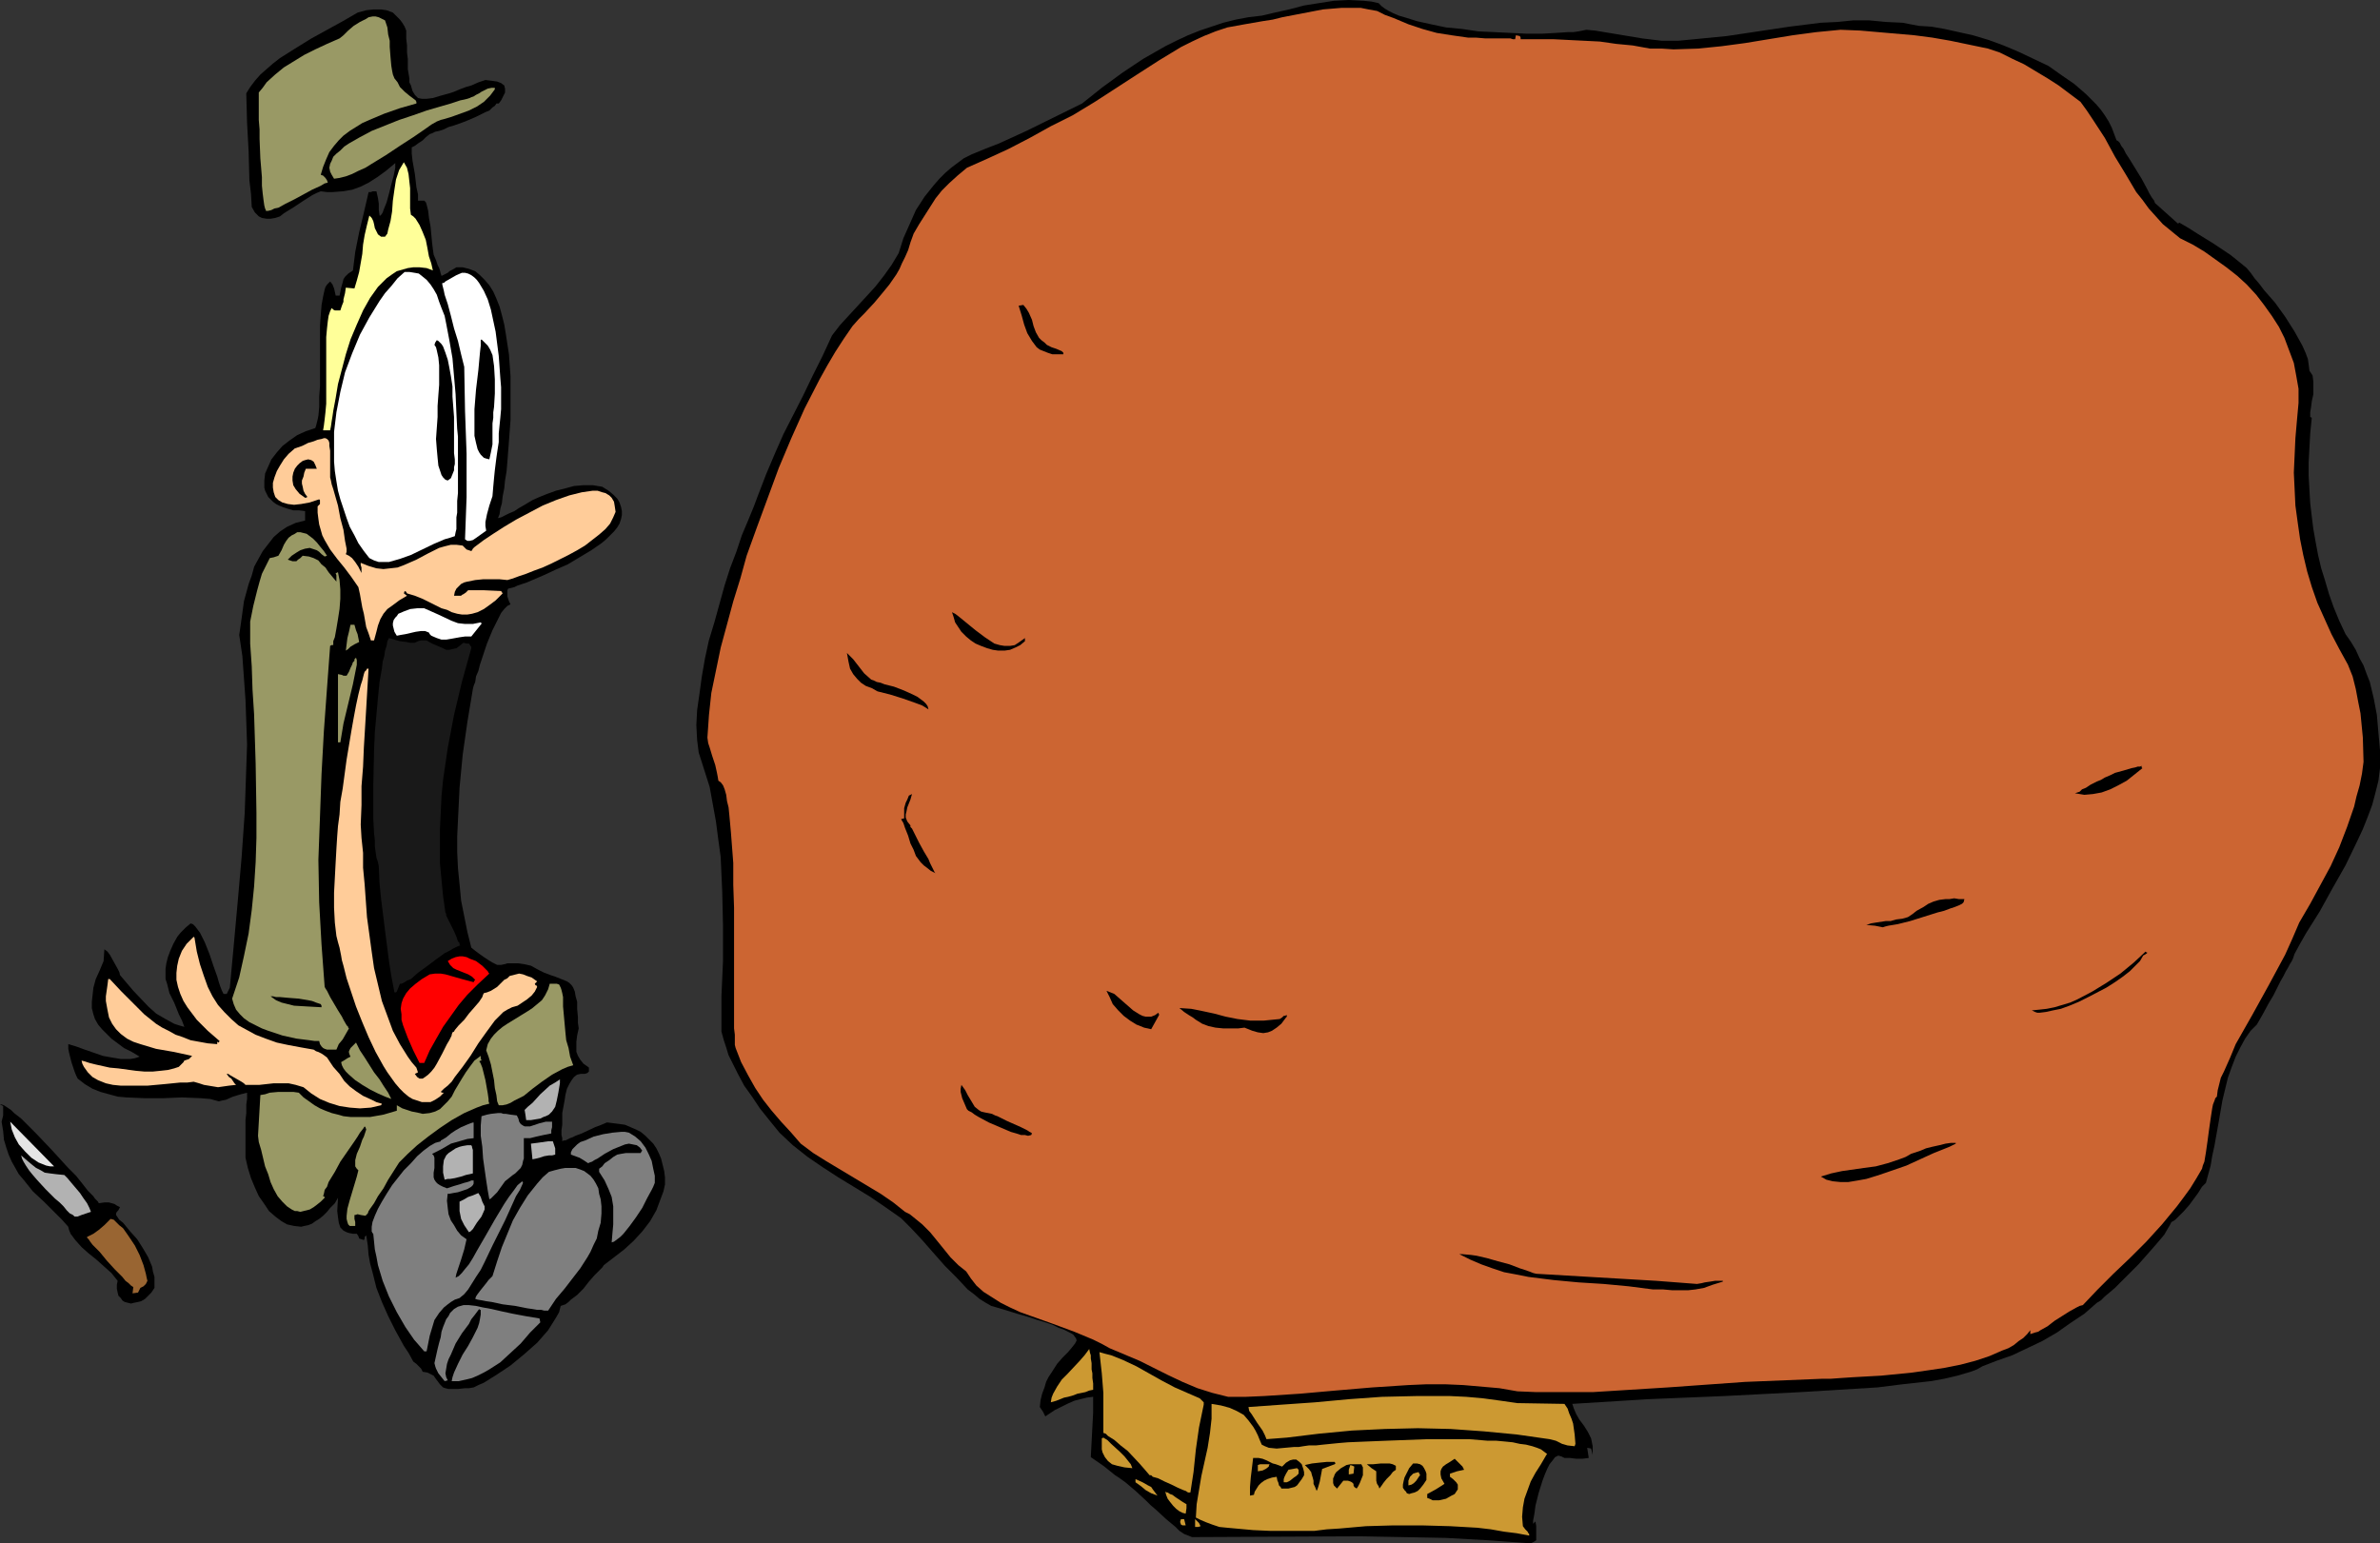 <?xml version="1.0" encoding="UTF-8" standalone="no"?>
<svg
   version="1.0"
   width="129.766mm"
   height="84.163mm"
   id="svg70"
   sodipodi:docname="Potato Overload.wmf"
   xmlns:inkscape="http://www.inkscape.org/namespaces/inkscape"
   xmlns:sodipodi="http://sodipodi.sourceforge.net/DTD/sodipodi-0.dtd"
   xmlns="http://www.w3.org/2000/svg"
   xmlns:svg="http://www.w3.org/2000/svg">
  <rect width="100%" height="100%" fill="#333333" stroke="none"/>
  <sodipodi:namedview
     id="namedview70"
     pagecolor="#ffffff"
     bordercolor="#000000"
     borderopacity="0.25"
     inkscape:showpageshadow="2"
     inkscape:pageopacity="0.0"
     inkscape:pagecheckerboard="0"
     inkscape:deskcolor="#d1d1d1"
     inkscape:document-units="mm" />
  <defs
     id="defs1">
    <pattern
       id="WMFhbasepattern"
       patternUnits="userSpaceOnUse"
       width="6"
       height="6"
       x="0"
       y="0" />
  </defs>
  <path
     style="fill:#000000;fill-opacity:1;fill-rule:evenodd;stroke:none"
     d="m 490.455,158.321 -0.323,2.585 -0.646,2.585 -0.646,2.423 -0.97,2.585 -0.97,2.423 -1.131,2.423 -2.424,5.008 -2.747,4.847 -2.586,4.685 -2.747,4.362 -1.293,2.262 -1.131,2.1 -0.162,0.485 -0.162,0.485 -0.162,0.323 -0.162,0.323 -0.323,0.485 -0.323,0.646 -0.485,0.808 -0.485,0.969 -0.646,1.131 -0.646,1.292 -0.808,1.616 -0.97,1.616 -1.131,2.1 -1.293,2.262 -1.293,1.292 -1.131,1.616 -0.97,1.777 -0.97,1.939 -0.808,2.1 -0.808,2.262 -1.131,4.685 -0.808,4.685 -0.808,4.523 -0.485,2.262 -0.323,1.939 -0.485,1.777 -0.485,1.777 -0.323,0.323 -0.485,0.485 -0.808,1.292 -1.778,2.423 -1.131,1.292 -0.97,0.969 -0.808,0.808 -0.485,0.323 -0.323,0.162 -0.323,0.646 -0.485,0.808 -0.646,1.131 -0.808,0.969 -0.97,1.131 -1.131,1.292 -2.424,2.746 -2.424,2.423 -1.293,1.292 -1.131,1.131 -1.131,0.969 -0.97,0.808 -0.808,0.808 -0.808,0.485 -2.586,2.262 -2.909,1.939 -2.747,1.939 -3.07,1.777 -3.07,1.454 -3.07,1.454 -3.232,1.131 -2.909,1.131 -1.131,0.646 -1.293,0.485 -2.747,0.808 -2.747,0.646 -2.747,0.485 -2.909,0.323 -2.909,0.323 -2.586,0.323 -2.586,0.323 -15.837,0.969 -15.675,0.808 -15.675,0.646 -15.675,0.969 0.162,0.485 0.162,0.485 0.485,1.131 0.646,1.131 0.97,1.292 0.808,1.292 0.646,1.292 0.162,0.808 0.162,0.808 v 0.808 0.969 l -0.323,-1.292 -0.808,-0.162 0.323,2.1 -1.293,0.162 h -1.293 l -1.293,-0.162 h -1.131 l -0.323,-0.162 -0.323,-0.162 -0.646,-0.162 -0.646,0.323 -0.485,0.646 -0.646,0.808 -0.485,0.969 -0.485,1.131 -0.485,1.292 -0.808,2.585 -0.646,2.585 -0.162,1.292 -0.162,0.969 -0.162,0.808 v 0.646 l 0.162,-0.162 0.323,-0.323 0.162,0.969 v 1.131 0.808 0.969 l -0.485,0.323 -0.323,0.162 -0.323,0.162 -8.888,-0.646 -8.726,-0.485 -8.726,-0.162 -8.726,-0.162 -34.744,0.162 -0.808,-0.323 -0.808,-0.323 -0.97,-0.646 -0.808,-0.808 -1.939,-1.616 -2.101,-1.939 -1.131,-0.969 -0.97,-0.969 -2.101,-1.939 -2.101,-1.777 -1.131,-0.808 -0.97,-0.646 -2.424,-1.939 -2.586,-1.777 0.162,-3.069 0.323,-6.139 v -3.231 l -1.293,0.162 -1.293,0.323 -1.293,0.323 -1.454,0.646 -1.293,0.646 -1.293,0.646 -0.97,0.646 -0.97,0.646 -0.485,-0.969 -0.323,-0.485 -0.323,-0.485 0.162,-1.454 0.323,-1.292 0.485,-1.292 0.323,-1.131 0.485,-0.969 0.646,-0.969 1.131,-1.777 1.131,-1.292 1.131,-1.131 0.808,-0.969 0.646,-0.808 0.162,-0.323 0.162,-0.323 -0.162,-0.485 -0.162,-0.162 -0.323,-0.485 -0.485,-0.323 -0.646,-0.323 -0.97,-0.485 -0.97,-0.323 -1.293,-0.646 -1.454,-0.485 -1.616,-0.485 -1.939,-0.646 -2.262,-0.646 -2.586,-0.808 -2.747,-0.808 -1.131,-0.646 -1.293,-0.808 -1.131,-0.969 -1.293,-0.969 -2.262,-2.423 -2.424,-2.423 -2.424,-2.746 -2.262,-2.585 -2.262,-2.423 -1.131,-1.131 -0.97,-0.969 -3.232,-2.262 -3.07,-2.1 -6.626,-4.039 -3.232,-2.1 -3.07,-2.1 -3.07,-2.423 -2.747,-2.585 -2.101,-2.585 -1.939,-2.423 -1.616,-2.423 -1.616,-2.262 -1.293,-2.423 -1.293,-2.585 -0.646,-1.292 -0.485,-1.616 -0.485,-1.454 -0.485,-1.777 v -7.27 l 0.323,-7.27 v -7.27 l -0.162,-7.108 -0.162,-3.554 -0.162,-3.554 -0.485,-3.554 -0.485,-3.716 -0.646,-3.554 -0.646,-3.554 -1.131,-3.554 -1.131,-3.554 -0.162,-1.292 -0.162,-1.292 -0.162,-3.069 0.162,-3.069 0.485,-3.393 0.485,-3.554 0.646,-3.716 0.808,-3.716 1.131,-3.716 2.101,-7.593 1.131,-3.554 1.293,-3.393 1.131,-3.393 1.293,-3.069 1.131,-2.746 0.97,-2.585 1.616,-4.2 1.778,-4.2 1.778,-4.039 4.04,-7.916 1.939,-4.039 2.101,-4.2 1.939,-4.2 1.616,-2.1 1.778,-1.939 3.717,-4.039 1.778,-1.939 1.778,-2.262 1.616,-2.262 1.454,-2.423 0.97,-3.069 1.293,-2.908 1.293,-2.908 1.778,-2.746 1.939,-2.423 1.131,-1.292 1.131,-1.131 1.293,-1.131 1.293,-0.969 1.293,-0.969 1.616,-0.808 2.747,-1.131 2.909,-1.131 5.656,-2.585 11.474,-5.654 4.04,-3.231 4.202,-3.069 4.363,-2.908 4.525,-2.585 2.262,-1.131 2.424,-1.131 2.424,-0.969 2.424,-0.808 2.424,-0.808 2.586,-0.646 2.586,-0.485 2.747,-0.323 2.747,-0.646 2.909,-0.646 3.07,-0.808 3.07,-0.485 L 274.881,0.162 277.952,0 l 3.07,0.162 1.616,0.162 1.454,0.323 0.646,0.646 0.646,0.485 0.808,0.485 0.97,0.485 1.131,0.485 1.131,0.323 2.586,0.808 2.909,0.646 3.07,0.646 3.394,0.323 3.232,0.485 3.394,0.162 3.394,0.162 3.232,0.162 h 3.07 l 2.909,-0.162 2.424,-0.162 h 1.131 l 1.131,-0.162 0.808,-0.162 0.808,-0.162 1.778,0.162 1.939,0.323 1.939,0.323 1.939,0.323 3.878,0.646 4.04,0.485 h 3.394 l 3.394,-0.323 6.626,-0.646 6.464,-0.969 6.464,-0.969 6.464,-0.808 3.394,-0.162 3.232,-0.323 h 3.394 l 3.394,0.323 3.394,0.162 3.394,0.646 2.586,0.162 2.747,0.485 2.909,0.646 2.909,0.646 3.232,0.969 3.07,1.131 3.07,1.292 3.07,1.454 3.07,1.454 2.747,1.939 2.586,1.777 2.424,2.1 2.101,2.1 0.97,1.131 0.808,1.131 0.808,1.292 0.646,1.292 0.485,1.292 0.485,1.292 0.323,0.162 0.323,0.323 0.323,0.646 0.485,0.646 0.485,0.969 0.646,0.969 1.293,2.1 1.293,2.1 1.131,2.1 0.485,0.969 0.485,0.808 0.485,0.646 0.162,0.485 4.686,4.2 h 0.162 l 0.162,-0.162 1.939,1.131 1.778,1.131 3.394,2.1 3.394,2.262 1.616,1.292 1.778,1.454 0.808,0.969 0.808,1.131 0.97,1.131 0.97,1.292 2.262,2.585 2.101,2.908 1.939,3.069 0.808,1.454 0.808,1.454 0.646,1.454 0.485,1.292 0.162,1.131 0.162,1.292 0.323,0.485 0.323,0.485 0.162,1.292 v 1.292 1.292 l -0.323,1.454 -0.162,1.292 -0.162,0.969 v 0.969 l 0.323,0.162 -0.323,3.231 -0.162,2.908 -0.162,3.069 v 2.746 l 0.162,2.908 0.162,2.746 0.323,2.746 0.323,2.585 0.485,2.746 0.485,2.585 0.646,2.746 0.808,2.585 0.808,2.746 0.97,2.746 1.131,2.746 1.293,2.746 1.131,1.616 0.97,1.616 0.808,1.777 0.808,1.454 0.646,1.777 0.646,1.616 0.808,3.393 0.646,3.393 0.323,3.716 0.323,3.554 z"
     id="path1" />
  <path
     style="fill:#cc6532;fill-opacity:1;fill-rule:evenodd;stroke:none"
     d="m 487.062,157.029 -0.323,2.423 -0.485,2.423 -0.646,2.262 -0.485,2.1 -1.454,4.2 -1.616,4.2 -1.778,3.877 -2.101,3.877 -2.101,3.877 -2.262,3.877 -1.454,3.393 -1.454,3.231 -3.394,6.301 -3.394,6.139 -3.394,5.977 -1.131,2.746 -1.293,2.908 -0.646,1.292 -0.323,1.292 -0.323,1.292 -0.162,1.292 -0.323,0.323 -0.162,0.485 -0.323,0.808 -0.162,0.808 -0.323,2.1 -0.323,2.262 -0.323,2.423 -0.323,2.262 -0.162,0.969 -0.162,0.969 -0.323,0.808 -0.162,0.646 -1.131,1.939 -1.293,2.1 -1.293,1.777 -1.454,1.939 -3.07,3.716 -3.232,3.554 -3.394,3.393 -3.394,3.231 -3.232,3.231 -3.07,3.231 -0.646,0.162 -0.646,0.323 -1.454,0.808 -3.07,1.939 -1.454,1.131 -1.454,0.808 -0.485,0.323 -0.646,0.162 -0.485,0.162 -0.485,0.162 v -0.808 l -0.646,0.808 -0.808,0.808 -0.97,0.646 -0.97,0.808 -1.131,0.646 -1.293,0.485 -2.586,1.131 -2.909,0.969 -3.07,0.808 -3.232,0.646 -3.232,0.485 -3.394,0.485 -3.232,0.323 -3.232,0.323 -2.909,0.162 -2.909,0.162 -2.424,0.162 -2.262,0.162 h -0.97 -0.808 l -7.918,0.323 -7.918,0.323 -15.837,1.131 -7.757,0.485 -7.757,0.485 h -7.757 -3.878 l -3.878,-0.162 -3.717,-0.646 -3.717,-0.323 -3.717,-0.323 -3.717,-0.162 h -3.878 l -3.717,0.162 -7.434,0.485 -7.595,0.646 -7.272,0.646 -7.434,0.485 -3.717,0.162 h -3.717 l -3.232,-0.808 -3.07,-0.969 -3.07,-1.292 -3.07,-1.454 -2.909,-1.454 -2.909,-1.454 -3.07,-1.292 -3.07,-1.292 -1.454,-0.808 -1.939,-0.969 -1.939,-0.808 -1.939,-0.808 -4.363,-1.616 -4.525,-1.616 -2.262,-0.808 -2.101,-0.969 -1.939,-0.969 -1.778,-1.131 -1.778,-1.131 -1.454,-1.292 -1.131,-1.454 -0.97,-1.454 -1.616,-1.292 -1.616,-1.616 -2.747,-3.393 -1.454,-1.777 -1.616,-1.616 -1.778,-1.454 -0.808,-0.646 -0.97,-0.485 -2.424,-1.939 -2.586,-1.777 -5.656,-3.393 -5.656,-3.393 -2.586,-1.616 -2.586,-1.939 -2.101,-2.423 -1.939,-2.1 -1.939,-2.262 -1.778,-2.262 -1.616,-2.423 -1.454,-2.585 -1.454,-2.746 -1.131,-2.908 -0.162,-0.646 v -0.969 -1.131 l -0.162,-1.292 v -15.347 -9.532 l -0.162,-4.685 v -4.523 l -0.323,-4.2 -0.162,-2.1 -0.162,-1.777 -0.162,-1.777 -0.162,-1.616 -0.323,-1.292 -0.162,-1.292 -0.323,-1.131 -0.323,-0.808 -0.485,-0.646 -0.485,-0.323 -0.162,-0.969 -0.162,-0.808 -0.323,-1.454 -0.323,-0.969 -0.323,-0.969 -0.485,-1.616 -0.323,-0.969 -0.162,-1.131 0.323,-4.685 0.485,-4.523 0.97,-4.685 0.97,-4.685 2.586,-9.532 1.454,-4.685 1.293,-4.685 2.101,-5.816 2.262,-6.139 2.262,-6.139 2.586,-6.139 2.747,-6.139 3.07,-5.977 1.616,-2.908 1.616,-2.746 1.778,-2.746 1.778,-2.585 1.293,-1.454 1.131,-1.131 2.101,-2.262 1.616,-1.939 1.454,-1.777 1.454,-2.1 0.646,-1.131 0.485,-1.131 0.646,-1.292 0.646,-1.454 0.485,-1.616 0.646,-1.777 1.131,-1.939 1.131,-1.777 1.131,-1.777 1.131,-1.777 1.293,-1.616 1.454,-1.454 1.778,-1.616 1.939,-1.616 4.363,-1.939 4.202,-1.939 4.363,-2.262 4.363,-2.423 2.262,-1.131 2.262,-1.131 4.525,-2.746 8.726,-5.654 4.525,-2.908 4.525,-2.746 2.262,-1.131 2.424,-1.131 2.424,-0.969 2.424,-0.808 1.778,-0.323 1.778,-0.323 3.717,-0.646 2.101,-0.323 1.939,-0.485 4.202,-0.808 4.202,-0.808 3.878,-0.323 h 1.939 1.939 l 1.616,0.323 1.778,0.323 1.616,0.808 1.778,0.646 3.07,1.292 2.909,0.969 2.909,0.808 3.07,0.485 3.394,0.485 h 1.616 l 1.939,0.162 h 1.939 2.101 0.646 0.485 l 0.485,0.162 h 0.485 l 0.162,-0.808 0.808,0.162 0.162,0.323 v 0.323 h 6.626 l 6.464,0.323 3.232,0.162 3.394,0.485 3.394,0.323 3.555,0.646 h 2.424 l 2.424,0.162 5.01,-0.162 4.848,-0.485 4.848,-0.646 9.858,-1.616 4.848,-0.646 5.01,-0.485 4.04,0.162 3.717,0.323 3.717,0.323 3.717,0.323 3.717,0.485 3.717,0.646 3.878,0.808 3.878,0.808 2.424,0.808 2.586,1.292 2.424,1.131 2.424,1.454 2.424,1.454 2.262,1.454 4.525,3.393 1.293,1.777 1.293,1.939 2.424,3.716 2.101,3.877 2.262,3.716 2.101,3.554 1.293,1.616 1.293,1.777 1.454,1.616 1.454,1.616 1.778,1.454 1.778,1.454 2.586,1.292 2.424,1.454 2.262,1.616 2.262,1.616 2.262,1.777 1.939,1.777 1.939,2.1 1.616,2.1 1.616,2.262 1.454,2.262 1.131,2.262 0.97,2.585 0.97,2.585 0.485,2.585 0.485,2.746 v 2.908 l -0.323,3.554 -0.323,3.716 -0.162,3.554 -0.162,3.554 0.162,3.393 0.162,3.393 0.485,3.554 0.485,3.393 0.646,3.231 0.808,3.393 0.97,3.231 1.131,3.231 1.454,3.231 1.454,3.231 1.616,3.069 1.778,3.231 0.97,2.423 0.646,2.585 0.485,2.585 0.485,2.423 0.485,5.008 z"
     id="path2" />
  <path
     style="fill:#000000;fill-opacity:1;fill-rule:evenodd;stroke:none"
     d="m 442.46,196.447 -0.485,0.323 -0.323,0.162 -0.646,1.131 -0.97,0.969 -1.131,1.131 -1.454,1.131 -1.616,1.131 -1.778,1.131 -3.717,1.939 -1.939,0.969 -1.939,0.808 -1.778,0.646 -1.616,0.323 -1.454,0.323 -1.293,0.162 h -0.485 l -0.485,-0.162 -0.323,-0.162 -0.323,-0.162 1.616,-0.162 1.454,-0.162 1.616,-0.323 1.616,-0.485 1.616,-0.485 1.454,-0.646 3.07,-1.616 2.909,-1.777 2.909,-1.939 2.747,-2.262 2.424,-2.262 0.162,0.162 h 0.162 z"
     id="path3" />
  <path
     style="fill:#000000;fill-opacity:1;fill-rule:evenodd;stroke:none"
     d="m 441.491,158.321 -1.616,1.292 -1.616,1.292 -1.778,0.969 -1.616,0.808 -1.778,0.646 -1.778,0.323 -1.778,0.162 -1.939,-0.323 0.97,-0.323 0.485,-0.485 0.808,-0.323 0.97,-0.646 0.646,-0.323 0.646,-0.323 0.808,-0.323 0.808,-0.485 1.131,-0.485 0.97,-0.485 1.778,-0.485 1.616,-0.485 0.808,-0.162 0.485,-0.162 h 0.485 l 0.323,-0.162 v 0.323 z"
     id="path4" />
  <path
     style="fill:#000000;fill-opacity:1;fill-rule:evenodd;stroke:none"
     d="m 404.646,185.946 -0.323,0.323 -0.646,0.323 -0.808,0.323 -0.97,0.323 -1.293,0.485 -1.293,0.323 -5.656,1.777 -1.293,0.323 -1.293,0.323 -0.97,0.162 -0.97,0.162 -0.646,0.162 -0.485,0.162 -1.616,-0.323 -1.778,-0.162 0.97,-0.323 0.97,-0.162 2.101,-0.323 h 0.97 l 1.131,-0.323 1.293,-0.162 1.131,-0.323 0.97,-0.646 0.808,-0.646 1.454,-0.808 0.97,-0.646 1.131,-0.485 1.131,-0.323 1.293,-0.162 h 0.808 l 0.97,-0.162 0.97,0.162 h 1.131 z"
     id="path5" />
  <path
     style="fill:#000000;fill-opacity:1;fill-rule:evenodd;stroke:none"
     d="m 403.03,235.704 -1.293,0.646 -1.616,0.646 -1.616,0.646 -1.778,0.808 -3.878,1.777 -4.202,1.454 -1.939,0.646 -2.101,0.646 -1.778,0.323 -1.939,0.323 h -1.616 l -1.616,-0.162 -1.293,-0.323 -1.131,-0.646 2.101,-0.646 2.262,-0.485 4.525,-0.646 2.424,-0.323 2.424,-0.646 2.424,-0.808 1.293,-0.485 1.131,-0.646 0.97,-0.323 0.97,-0.323 1.131,-0.485 1.293,-0.323 1.454,-0.323 1.293,-0.323 1.131,-0.162 h 0.97 z"
     id="path6" />
  <path
     style="fill:#000000;fill-opacity:1;fill-rule:evenodd;stroke:none"
     d="m 355.035,264.138 -2.101,0.646 -1.778,0.646 -1.778,0.323 -1.454,0.162 h -3.394 l -1.778,-0.162 h -2.101 l -5.01,-0.646 -5.171,-0.485 -5.171,-0.323 -5.171,-0.485 -5.171,-0.646 -2.424,-0.485 -2.586,-0.485 -2.424,-0.808 -2.262,-0.808 -2.262,-0.969 -2.262,-1.131 h 0.646 l 1.778,0.162 1.131,0.162 2.101,0.485 2.262,0.646 2.424,0.646 2.101,0.808 1.939,0.646 0.808,0.323 0.646,0.162 16.483,0.969 8.242,0.485 8.403,0.646 0.97,-0.162 0.646,-0.162 1.131,-0.162 0.97,-0.162 h 0.646 0.323 0.646 z"
     id="path7" />
  <path
     style="fill:#cc9932;fill-opacity:1;fill-rule:evenodd;stroke:none"
     d="m 324.654,297.579 -0.162,0.485 -1.454,-0.162 -1.131,-0.323 -1.293,-0.646 -1.293,-0.323 -6.787,-0.969 -6.787,-0.646 -6.787,-0.485 -6.787,-0.162 -6.787,0.162 -6.787,0.323 -6.787,0.646 -6.626,0.808 -4.202,0.323 -0.323,-0.808 -0.485,-0.969 -1.131,-1.616 -1.131,-1.777 -0.485,-0.646 -0.162,-0.808 6.787,-0.485 6.949,-0.485 6.949,-0.646 6.787,-0.485 7.11,-0.162 h 6.949 l 3.394,0.162 3.555,0.323 3.555,0.485 3.394,0.485 9.696,0.162 0.646,0.969 0.323,0.969 0.485,1.131 0.323,0.969 0.323,2.262 z"
     id="path8" />
  <path
     style="fill:#cc9932;fill-opacity:1;fill-rule:evenodd;stroke:none"
     d="m 318.675,299.841 -1.131,1.939 -1.131,1.777 -0.97,1.777 -0.646,1.777 -0.646,1.777 -0.323,1.777 -0.162,1.939 0.162,1.939 0.485,0.646 0.485,0.485 0.162,0.323 0.162,0.162 v 0.162 0.162 l -2.586,-0.485 -2.586,-0.323 -2.747,-0.485 -2.747,-0.323 -5.656,-0.323 -5.818,-0.162 h -5.818 l -5.656,0.162 -5.494,0.485 -2.586,0.162 -2.586,0.323 h -2.424 -1.616 -5.01 l -3.555,-0.162 -3.555,-0.323 -1.778,-0.162 -1.616,-0.162 -1.454,-0.485 -1.293,-0.485 -1.131,-0.485 -0.97,-0.485 0.162,-2.746 0.485,-2.908 0.485,-2.908 1.293,-5.816 0.485,-3.069 0.323,-2.908 v -3.069 l 1.939,0.323 1.778,0.485 1.454,0.646 1.454,0.808 0.97,1.131 0.97,1.292 0.485,0.808 0.485,0.969 0.323,0.808 0.485,1.131 0.646,0.323 0.808,0.323 1.616,0.162 1.778,-0.162 1.778,-0.162 h 0.97 l 0.97,-0.162 1.131,-0.162 h 1.454 l 1.454,-0.162 1.616,-0.162 1.616,-0.162 1.939,-0.162 3.878,-0.162 4.04,-0.162 8.565,-0.323 h 4.363 4.04 l 3.878,0.323 h 1.778 l 1.778,0.162 1.616,0.162 1.454,0.323 1.293,0.162 1.293,0.323 0.97,0.323 0.808,0.323 0.646,0.485 0.646,0.485 z"
     id="path9" />
  <path
     style="fill:#000000;fill-opacity:1;fill-rule:evenodd;stroke:none"
     d="m 301.707,302.91 -1.454,0.323 -1.454,0.485 v 0.646 l 0.646,0.485 0.646,0.646 0.323,0.485 v 0.485 0.485 l -0.323,0.485 -0.323,0.485 -0.646,0.323 -1.131,0.646 -1.454,0.323 h -0.646 -0.646 l -0.646,-0.323 -0.485,-0.162 v -0.808 l 1.778,-0.969 1.778,-1.131 -0.646,-1.131 -0.162,-0.808 v -0.646 l 0.162,-0.485 0.323,-0.485 0.646,-0.485 0.808,-0.485 0.97,-0.646 1.131,1.131 0.485,0.485 z"
     id="path10" />
  <path
     style="fill:#000000;fill-opacity:1;fill-rule:evenodd;stroke:none"
     d="m 293.95,305.01 -0.646,0.969 -0.646,0.808 -0.485,0.485 -0.646,0.323 -0.646,0.162 -0.485,0.162 -0.485,-0.162 -0.162,-0.323 -0.323,-0.323 -0.323,-0.485 v -0.646 l 0.162,-0.808 0.162,-0.646 0.485,-0.969 0.485,-0.969 0.808,-0.969 h 0.808 l 0.646,0.162 0.485,0.323 0.323,0.485 0.323,0.646 0.162,0.485 z"
     id="path11" />
  <path
     style="fill:#cc9932;fill-opacity:1;fill-rule:evenodd;stroke:none"
     d="m 292.496,304.202 -0.323,0.485 -0.323,0.485 -0.485,0.485 -0.485,0.323 -0.646,0.162 v -0.969 l 0.323,-0.808 0.323,-0.323 0.323,-0.323 0.485,-0.162 0.646,-0.162 0.162,0.323 0.162,0.323 z"
     id="path12" />
  <path
     style="fill:#000000;fill-opacity:1;fill-rule:evenodd;stroke:none"
     d="m 287.648,302.91 -0.646,0.485 -0.485,0.646 -0.808,0.808 -0.646,0.808 -0.323,0.485 -0.485,0.646 -0.162,-0.485 -0.323,-0.485 -0.162,-0.646 v -1.939 l -0.97,-0.646 -0.97,-0.808 h 0.646 0.646 l 1.616,-0.162 h 1.778 l 0.646,0.162 0.646,0.323 z"
     id="path13" />
  <path
     style="fill:#000000;fill-opacity:1;fill-rule:evenodd;stroke:none"
     d="m 280.86,304.041 -0.323,0.808 -0.323,0.808 -0.323,0.646 -0.323,0.485 -0.485,-0.323 -0.162,-0.323 v -0.323 l -0.162,-0.162 -0.162,-0.162 -0.323,-0.162 -0.485,-0.162 h -0.97 l -1.293,1.616 -0.323,-0.323 -0.323,-0.323 -0.162,-0.485 v -0.485 -0.485 l 0.162,-0.323 0.162,-0.485 0.323,-0.485 0.97,-0.808 1.131,-0.646 0.808,-0.162 h 0.646 0.808 0.808 l 0.323,0.646 z"
     id="path14" />
  <path
     style="fill:#cc9932;fill-opacity:1;fill-rule:evenodd;stroke:none"
     d="m 278.921,303.718 -0.97,0.162 v -0.485 -0.485 l 0.162,-0.485 0.162,-0.485 0.485,0.162 0.323,0.162 z"
     id="path15" />
  <path
     style="fill:#000000;fill-opacity:1;fill-rule:evenodd;stroke:none"
     d="m 275.043,301.779 -1.293,0.485 -1.293,0.485 -0.485,2.585 -0.323,1.131 -0.162,0.485 -0.162,0.323 -0.323,-0.808 -0.323,-0.646 v -0.646 l -0.162,-0.646 -0.162,-0.485 -0.162,-0.646 -0.485,-0.646 -0.808,-0.808 1.454,-0.323 1.454,-0.162 1.616,-0.162 h 1.616 l 0.162,0.323 z"
     id="path16" />
  <path
     style="fill:#000000;fill-opacity:1;fill-rule:evenodd;stroke:none"
     d="m 268.74,304.041 -0.485,0.808 -0.485,0.646 -0.485,0.646 -0.485,0.323 -0.646,0.162 -0.646,0.162 h -0.646 -0.808 l -0.162,-0.323 -0.323,-0.323 -0.162,-0.646 -0.162,-0.323 -0.162,-0.808 -0.97,0.162 -0.97,0.323 -0.646,0.323 -0.646,0.485 -0.485,0.485 -0.808,1.292 -0.162,0.646 -0.808,0.162 v -1.777 l 0.162,-1.939 0.485,-4.039 h 1.131 l 0.808,0.162 0.808,0.323 0.646,0.323 0.646,0.323 0.646,0.162 1.293,0.485 0.808,-0.808 0.808,-0.485 0.646,-0.162 h 0.646 l 0.646,0.485 0.485,0.485 0.323,0.969 0.162,0.646 z"
     id="path17" />
  <path
     style="fill:#cc9932;fill-opacity:1;fill-rule:evenodd;stroke:none"
     d="m 267.609,303.718 -0.485,0.485 -0.485,0.323 -0.808,0.646 -0.646,0.323 h -0.646 v -0.646 l 0.162,-0.485 0.323,-0.646 0.485,-0.808 1.778,-0.323 0.323,0.323 z"
     id="path18" />
  <path
     style="fill:#000000;fill-opacity:1;fill-rule:evenodd;stroke:none"
     d="m 265.024,209.694 -0.97,1.292 -0.97,0.808 -0.97,0.646 -0.808,0.323 -0.97,0.162 -1.131,-0.162 -1.131,-0.323 -1.616,-0.646 -1.293,0.162 h -1.131 -1.939 l -1.616,-0.162 -1.454,-0.323 -1.293,-0.485 -1.293,-0.808 -0.646,-0.485 -0.808,-0.485 -0.97,-0.646 -0.97,-0.808 2.424,0.162 2.424,0.485 2.262,0.485 2.424,0.646 2.424,0.485 2.586,0.323 h 1.454 1.454 l 1.616,-0.162 1.616,-0.162 0.485,-0.323 0.323,-0.323 h 0.162 l 0.485,-0.162 v 0.323 z"
     id="path19" />
  <path
     style="fill:#cc9932;fill-opacity:1;fill-rule:evenodd;stroke:none"
     d="m 261.469,302.264 -0.646,0.485 -0.646,0.323 -0.97,0.162 v -1.292 l 0.485,-0.162 h 0.485 0.646 0.808 l -0.162,0.323 z"
     id="path20" />
  <path
     style="fill:#cc9932;fill-opacity:1;fill-rule:evenodd;stroke:none"
     d="m 248.056,289.501 -0.97,4.685 -0.646,4.523 -0.485,4.685 -0.646,4.2 h -0.162 -0.323 l -0.485,-0.323 -0.485,-0.162 -1.131,-0.485 -1.293,-0.646 -1.454,-0.646 -1.293,-0.646 -1.131,-0.323 -0.323,-0.323 h -0.323 l -0.97,-1.131 -1.131,-1.292 -2.424,-2.585 -1.454,-1.131 -1.293,-1.131 -1.293,-0.808 -0.485,-0.485 -0.485,-0.162 v -4.2 -4.039 l -0.323,-4.039 -0.485,-4.362 1.131,0.323 1.293,0.323 2.424,0.969 2.747,1.292 2.586,1.454 2.586,1.454 2.747,1.454 2.586,1.131 2.586,1.131 0.323,0.323 0.485,0.485 z"
     id="path21" />
  <path
     style="fill:#cc9932;fill-opacity:1;fill-rule:evenodd;stroke:none"
     d="m 247.409,314.542 -0.485,0.162 h -0.646 v -1.616 l 0.323,0.323 0.162,0.162 0.323,0.323 z"
     id="path22" />
  <path
     style="fill:#cc9932;fill-opacity:1;fill-rule:evenodd;stroke:none"
     d="m 244.501,310.826 -0.162,1.131 -0.646,-0.162 -0.646,-0.323 -0.646,-0.485 -0.646,-0.646 -0.646,-0.808 -0.485,-0.646 -0.323,-0.808 -0.162,-0.646 0.323,0.162 h 0.162 l 0.485,0.323 0.485,0.162 0.646,0.485 0.97,0.646 0.485,0.323 0.808,0.485 z"
     id="path23" />
  <path
     style="fill:#cc9932;fill-opacity:1;fill-rule:evenodd;stroke:none"
     d="m 244.339,314.38 h -0.323 -0.323 l -0.323,-0.162 -0.162,-0.485 v -0.162 l 0.162,-0.485 h 0.646 l 0.162,0.646 z"
     id="path24" />
  <path
     style="fill:#000000;fill-opacity:1;fill-rule:evenodd;stroke:none"
     d="m 238.845,209.21 -1.616,2.908 -1.454,-0.323 -1.616,-0.646 -1.293,-0.808 -1.293,-0.969 -1.131,-1.131 -1.131,-1.292 -0.646,-1.454 -0.646,-1.292 0.808,0.323 0.808,0.323 1.293,1.131 2.586,2.262 1.293,0.808 0.646,0.323 0.646,0.162 h 0.485 0.646 l 0.808,-0.323 0.646,-0.485 0.162,0.323 z"
     id="path25" />
  <path
     style="fill:#cc9932;fill-opacity:1;fill-rule:evenodd;stroke:none"
     d="m 238.521,308.241 -1.293,-0.485 -1.131,-0.646 -0.97,-0.808 -1.131,-0.808 v -0.646 l 1.454,0.646 1.131,0.646 0.646,0.323 0.323,0.485 0.485,0.646 z"
     id="path26" />
  <path
     style="fill:#cc9932;fill-opacity:1;fill-rule:evenodd;stroke:none"
     d="m 233.35,302.587 -1.616,-0.162 -1.454,-0.323 -1.131,-0.323 -0.808,-0.646 -0.646,-0.808 -0.485,-0.969 -0.162,-0.646 v -0.646 -0.808 -0.808 l 0.323,-0.162 0.808,0.485 0.808,0.808 1.778,1.616 0.97,0.969 0.646,0.808 0.646,0.808 z"
     id="path27" />
  <path
     style="fill:#cc9932;fill-opacity:1;fill-rule:evenodd;stroke:none"
     d="m 225.27,286.432 -0.808,0.162 -0.808,0.323 -1.616,0.323 -0.808,0.323 -1.131,0.323 -0.808,0.162 -0.808,0.323 -0.808,0.323 -1.131,0.323 0.162,-0.969 0.323,-0.808 0.808,-1.454 0.97,-1.454 1.131,-1.131 2.424,-2.585 1.131,-1.292 0.97,-1.292 0.162,0.808 0.162,0.485 v 0.646 l 0.162,0.969 v 0.646 0.646 l 0.162,0.808 v 0.969 l 0.162,1.131 z"
     id="path28" />
  <path
     style="fill:#000000;fill-opacity:1;fill-rule:evenodd;stroke:none"
     d="m 219.129,73.022 h -1.131 -1.131 l -0.97,-0.323 -0.808,-0.323 -0.808,-0.323 -0.646,-0.485 -0.485,-0.646 -0.485,-0.646 -0.97,-1.616 -0.646,-1.777 -0.485,-1.777 -0.646,-2.1 0.97,-0.162 0.646,0.808 0.485,0.808 0.646,1.454 0.323,1.292 0.485,1.292 0.646,1.131 0.485,0.485 0.646,0.485 0.485,0.485 0.97,0.485 0.97,0.323 1.131,0.485 0.323,0.323 z"
     id="path29" />
  <path
     style="fill:#000000;fill-opacity:1;fill-rule:evenodd;stroke:none"
     d="m 212.665,233.604 -0.162,0.323 -0.646,0.162 -0.646,-0.162 h -0.808 l -0.97,-0.323 -1.131,-0.323 -2.262,-0.969 -2.262,-0.969 -2.101,-1.131 -0.808,-0.485 -0.646,-0.485 -0.646,-0.323 -0.323,-0.323 -0.485,-1.131 -0.485,-1.131 -0.323,-1.292 v -0.646 l 0.162,-0.808 0.808,1.131 0.485,0.969 0.485,0.808 0.485,0.808 0.485,0.808 0.808,0.646 0.485,0.323 0.646,0.162 0.808,0.162 0.808,0.162 0.323,0.162 0.323,0.162 0.485,0.162 0.646,0.323 1.293,0.646 1.454,0.646 1.454,0.646 1.293,0.646 0.485,0.323 0.323,0.162 z"
     id="path30" />
  <path
     style="fill:#000000;fill-opacity:1;fill-rule:evenodd;stroke:none"
     d="m 211.211,132.15 -0.97,0.808 -0.97,0.485 -1.131,0.485 -1.131,0.162 h -1.293 l -1.131,-0.162 -1.131,-0.323 -1.293,-0.485 -1.131,-0.485 -0.97,-0.646 -0.97,-0.808 -0.97,-0.969 -0.646,-0.969 -0.646,-0.969 -0.323,-1.131 -0.323,-0.969 0.646,0.323 0.646,0.485 1.778,1.454 1.778,1.454 1.939,1.454 0.97,0.646 0.97,0.646 1.131,0.323 0.97,0.162 h 1.131 l 0.97,-0.162 0.97,-0.646 1.131,-0.808 z"
     id="path31" />
  <path
     style="fill:#000000;fill-opacity:1;fill-rule:evenodd;stroke:none"
     d="m 192.789,179.969 -0.97,-0.485 -0.808,-0.646 -0.646,-0.485 -0.646,-0.646 -0.97,-1.292 -0.485,-1.292 -0.646,-1.292 -0.485,-1.616 -0.646,-1.616 -0.323,-0.969 -0.485,-0.808 0.646,-0.162 v -1.131 -0.969 l 0.323,-1.131 0.323,-0.646 0.323,-0.808 0.646,-0.323 -0.323,1.131 -0.323,0.808 -0.323,0.808 -0.162,0.808 -0.162,0.646 v 0.646 l 0.323,0.808 0.646,0.808 v 0.323 l 0.323,0.323 0.323,0.646 0.323,0.646 0.808,1.616 0.97,1.777 0.97,1.616 0.323,0.808 0.323,0.646 0.323,0.646 0.162,0.323 0.162,0.323 z"
     id="path32" />
  <path
     style="fill:#000000;fill-opacity:1;fill-rule:evenodd;stroke:none"
     d="m 191.334,146.205 -1.293,-0.808 -1.293,-0.485 -2.747,-0.969 -2.586,-0.808 -2.586,-0.646 -1.131,-0.646 -1.293,-0.485 -0.97,-0.646 -0.808,-0.808 -0.808,-0.969 -0.646,-1.131 -0.323,-1.454 -0.323,-1.777 1.293,1.292 1.131,1.454 1.131,1.454 1.454,1.292 0.485,0.162 0.646,0.323 0.808,0.162 0.808,0.323 1.939,0.485 2.101,0.808 1.778,0.808 0.97,0.485 0.646,0.485 0.646,0.485 0.485,0.485 0.323,0.485 z"
     id="path33" />
  <path
     style="fill:#000000;fill-opacity:1;fill-rule:evenodd;stroke:none"
     d="m 137.037,244.105 -0.323,1.454 -0.97,2.585 -0.485,1.292 -1.293,2.262 -1.616,2.1 -1.778,1.939 -1.939,1.777 -2.101,1.616 -2.101,1.616 -0.323,0.485 -0.485,0.485 -1.131,1.131 -1.131,1.292 -1.131,1.454 -1.293,1.292 -1.293,0.969 -0.485,0.485 -0.646,0.485 -0.485,0.162 -0.485,0.162 -0.323,1.292 -0.646,1.131 -0.808,1.292 -0.808,1.292 -1.131,1.292 -1.131,1.292 -2.747,2.423 -2.747,2.262 -1.454,0.969 -1.454,0.969 -1.293,0.808 -1.293,0.808 -1.131,0.485 -0.97,0.485 -0.97,0.162 h -0.808 l -1.454,0.162 h -1.131 -0.808 l -0.646,-0.162 -0.485,-0.162 -0.323,-0.323 -0.323,-0.323 -0.485,-0.646 -0.485,-0.646 -0.323,-0.485 -0.646,-0.323 -0.646,-0.323 -0.97,-0.162 -0.323,-0.646 -0.485,-0.485 -0.485,-0.485 -0.646,-0.485 -0.97,-1.777 -0.97,-1.454 -1.778,-3.231 -1.454,-2.908 -1.293,-2.908 -1.131,-2.908 -0.808,-3.231 -0.485,-1.777 -0.323,-1.777 -0.162,-1.939 -0.323,-2.1 -0.323,0.323 v 0.323 l -0.162,0.323 -0.485,-0.162 -0.485,-0.162 -0.162,-0.485 -0.323,-0.485 h -0.808 l -0.808,-0.162 -0.485,-0.162 -0.646,-0.323 -0.323,-0.323 -0.323,-0.323 -0.323,-0.969 -0.162,-1.131 -0.162,-1.292 0.162,-2.746 -0.646,1.131 -0.97,0.969 -0.646,0.808 -0.808,0.808 -0.808,0.646 -0.808,0.485 -0.646,0.485 -0.808,0.323 -0.808,0.162 -0.646,0.162 -1.454,-0.162 -1.454,-0.323 -1.131,-0.646 -1.293,-0.969 -1.293,-1.131 -0.97,-1.454 -1.131,-1.616 -0.808,-1.777 -0.808,-1.939 -0.646,-2.1 -0.485,-2.1 v -5.17 -1.292 -1.292 l 0.162,-1.454 v -0.808 -0.969 l 0.162,-1.131 v -1.292 l -0.646,0.162 -0.646,0.162 -1.616,0.485 -1.454,0.646 -0.808,0.162 -0.646,0.162 -1.778,-0.485 -1.939,-0.162 -3.878,-0.162 -3.878,0.162 h -3.878 l -3.717,-0.162 -1.778,-0.162 -1.778,-0.485 -1.778,-0.485 -1.616,-0.646 -1.616,-0.969 -1.454,-1.131 -0.323,-0.646 -0.323,-0.808 -0.646,-1.939 -0.485,-1.939 -0.162,-0.808 v -0.969 l 1.616,0.485 1.778,0.646 3.717,1.292 1.778,0.323 1.939,0.323 h 1.939 l 0.97,-0.162 0.97,-0.323 -1.616,-0.969 -1.616,-0.808 -1.293,-0.969 -1.293,-0.969 -0.97,-0.969 -0.97,-0.969 -0.808,-0.969 -0.646,-1.131 -0.323,-0.969 -0.323,-1.292 v -1.292 l 0.162,-1.454 0.162,-1.454 0.485,-1.777 0.808,-1.777 0.808,-1.939 0.162,-2.423 0.646,0.485 0.485,0.646 0.808,1.454 0.808,1.454 0.323,0.646 0.162,0.646 2.747,3.231 3.07,3.231 1.616,1.454 1.939,1.131 1.778,0.969 0.97,0.323 1.131,0.323 -0.485,-1.292 -0.646,-1.292 -0.97,-2.423 -0.97,-1.939 -0.485,-1.939 -0.323,-0.969 v -1.131 -0.969 l 0.162,-1.131 0.323,-1.292 0.485,-1.292 0.646,-1.454 0.808,-1.454 0.646,-0.808 0.485,-0.485 0.323,-0.323 0.323,-0.323 0.97,-0.808 0.485,0.162 0.485,0.485 0.485,0.646 0.485,0.646 0.485,0.969 0.485,0.969 0.97,2.423 0.808,2.423 0.808,2.262 0.323,1.131 0.323,0.969 0.323,0.808 0.323,0.646 h 0.646 l 0.646,-1.292 0.808,-8.724 0.808,-8.885 0.808,-9.208 0.646,-9.208 0.323,-9.37 0.162,-4.685 -0.162,-4.685 -0.162,-4.523 -0.323,-4.523 -0.323,-4.523 -0.646,-4.362 0.485,-3.393 0.485,-3.554 0.97,-3.554 0.646,-1.777 0.485,-1.777 0.97,-1.777 0.808,-1.454 1.131,-1.454 1.131,-1.454 1.293,-1.131 1.454,-0.969 1.778,-0.808 1.939,-0.485 v -1.939 l -1.293,-0.162 h -1.131 l -1.131,-0.323 -0.97,-0.323 -0.808,-0.323 -0.646,-0.323 -0.646,-0.485 -0.485,-0.485 -0.485,-0.485 -0.323,-0.646 -0.323,-0.646 -0.162,-0.646 v -1.454 l 0.162,-1.454 0.646,-1.454 0.646,-1.454 1.131,-1.454 1.131,-1.292 1.454,-1.131 1.616,-1.131 1.778,-0.808 1.939,-0.646 0.162,-0.485 0.162,-0.646 0.162,-0.646 0.162,-0.808 0.162,-1.777 v -2.1 l 0.162,-2.262 v -7.593 -2.423 -2.423 l 0.162,-2.262 0.162,-1.939 0.323,-1.777 0.323,-1.454 0.162,-0.485 0.323,-0.485 0.323,-0.323 0.323,-0.323 0.485,0.646 0.323,0.808 0.323,1.454 h 0.808 l 0.162,-0.808 0.162,-0.808 0.323,-1.131 0.162,-0.646 0.323,-0.485 0.646,-0.646 0.97,-0.646 0.485,-3.877 0.808,-4.039 0.97,-4.039 0.97,-4.2 h 0.485 l 0.323,-0.162 h 0.323 0.485 l 0.323,1.454 0.162,1.131 v 1.292 l 0.162,1.131 h 0.162 l 0.162,-0.162 0.323,-0.485 0.162,-0.485 0.323,-0.808 0.323,-0.808 0.485,-1.777 0.485,-1.939 0.485,-1.777 0.162,-0.808 0.162,-0.808 v -0.969 l -1.939,1.616 -1.778,1.292 -1.778,1.131 -1.616,0.808 -1.778,0.646 -1.939,0.323 -2.101,0.162 h -1.131 l -1.293,-0.162 -0.808,0.323 -0.97,0.485 -1.778,1.131 -1.939,1.292 -2.101,1.292 -0.808,0.646 -0.97,0.323 -0.97,0.162 h -0.808 l -0.97,-0.162 -0.646,-0.323 -0.808,-0.808 -0.646,-1.131 -0.162,-2.746 -0.323,-2.746 -0.162,-5.977 -0.323,-5.977 -0.162,-5.977 0.808,-1.292 0.97,-1.292 1.131,-1.292 1.293,-1.131 1.293,-1.131 1.454,-1.131 3.07,-1.939 3.394,-2.1 3.232,-1.777 3.232,-1.777 3.07,-1.777 1.778,-0.485 1.454,-0.162 h 1.616 l 1.131,0.162 1.293,0.485 0.485,0.485 0.97,0.969 0.485,0.646 0.485,0.808 0.323,0.808 v 1.616 l 0.162,1.454 v 1.454 l 0.162,1.292 v 1.131 0.969 l 0.162,0.969 0.162,0.969 v 0.808 l 0.323,0.646 0.323,1.131 0.485,0.808 0.646,0.646 0.808,0.162 h 0.97 l 1.293,-0.162 1.616,-0.485 1.778,-0.485 0.97,-0.323 1.131,-0.485 1.293,-0.485 1.131,-0.323 1.454,-0.646 1.454,-0.485 1.293,0.162 1.131,0.162 0.808,0.323 0.646,0.485 0.162,0.646 v 0.323 0.485 l -0.162,0.323 -0.323,0.646 -0.323,0.646 -0.485,0.646 h -0.485 l -0.323,0.485 -0.485,0.323 -0.646,0.646 -0.808,0.323 -1.939,0.969 -2.262,0.969 -2.262,0.808 -1.131,0.323 -0.97,0.485 -0.97,0.323 -0.808,0.162 -0.646,0.323 -0.485,0.162 -0.808,0.646 -0.646,0.646 -0.485,0.323 -0.485,0.323 -0.646,0.485 -0.646,0.323 v 1.292 l 0.162,1.454 0.485,2.746 0.323,2.746 0.323,1.454 v 1.292 h 1.293 l 0.323,0.323 0.162,0.485 0.323,1.292 0.162,1.454 0.323,1.777 0.323,3.393 0.162,1.292 0.162,1.131 0.485,1.131 0.323,0.969 0.323,0.646 0.162,0.485 0.162,0.646 0.162,0.485 0.97,-0.485 0.323,-0.162 0.323,-0.323 0.646,-0.323 0.808,-0.485 h 1.293 l 1.293,0.323 1.293,0.485 0.97,0.808 0.97,0.969 0.97,1.131 0.808,1.292 0.646,1.454 0.646,1.616 0.485,1.777 0.485,1.939 0.323,1.939 0.323,2.1 0.323,2.1 0.323,4.523 v 4.523 4.523 l -0.323,4.362 -0.323,4.2 -0.162,1.939 -0.323,1.939 -0.162,1.616 -0.323,1.616 -0.162,1.454 -0.323,1.131 -0.162,1.131 -0.323,0.808 0.646,-0.162 0.646,-0.323 0.97,-0.485 1.131,-0.485 0.97,-0.646 1.131,-0.646 0.808,-0.485 0.808,-0.485 1.454,-0.646 1.616,-0.646 1.778,-0.646 1.939,-0.485 1.778,-0.485 1.939,-0.162 h 1.939 l 1.939,0.323 1.293,0.808 0.97,0.808 0.808,0.808 0.485,0.808 0.323,0.969 0.162,0.808 v 0.808 l -0.162,0.808 -0.323,0.969 -0.485,0.808 -0.646,0.808 -0.808,0.808 -0.808,0.808 -0.97,0.808 -2.101,1.454 -2.424,1.454 -2.424,1.454 -2.586,1.131 -2.424,1.131 -2.262,0.969 -1.131,0.485 -0.97,0.323 -0.97,0.323 -0.646,0.323 -0.646,0.162 -0.646,0.162 -0.162,0.323 v 0.485 0.808 l 0.323,0.969 0.162,0.323 0.162,0.323 -0.646,0.323 -0.646,0.646 -0.646,0.808 -0.485,0.969 -0.646,1.292 -0.646,1.292 -1.131,2.746 -0.97,2.908 -0.485,1.454 -0.323,1.292 -0.485,1.131 -0.162,1.131 -0.323,0.808 -0.162,0.646 -1.131,6.785 -0.97,6.785 -0.646,6.785 -0.323,6.624 -0.162,3.393 v 3.231 l 0.162,3.393 0.323,3.231 0.323,3.393 0.646,3.231 0.646,3.231 0.808,3.231 0.808,0.646 0.646,0.485 1.131,0.808 0.97,0.646 0.808,0.485 0.646,0.323 0.323,0.162 h 0.808 l 0.808,-0.162 0.485,-0.162 h 0.646 1.616 l 1.131,0.162 1.454,0.323 1.454,0.808 1.293,0.646 1.293,0.485 0.97,0.323 0.808,0.323 0.808,0.323 0.808,0.323 0.485,0.323 0.485,0.485 0.323,0.485 0.323,0.808 0.162,0.969 0.323,1.131 v 1.454 l 0.162,1.777 v 1.131 l 0.162,1.131 -0.323,1.454 -0.162,1.292 v 1.131 0.969 l 0.323,0.808 0.485,0.808 0.646,0.808 1.131,0.808 v 0.808 l -0.323,0.323 -0.485,0.162 h -0.808 l -0.808,0.162 -0.646,0.485 -0.485,0.646 -0.485,0.808 -0.485,0.969 -0.323,1.292 -0.162,1.131 -0.485,2.585 v 2.423 l -0.162,1.131 v 0.969 l 0.162,0.646 v 0.646 l 0.323,-0.162 h 0.323 l 0.97,-0.485 0.485,-0.162 0.646,-0.323 1.293,-0.485 2.747,-1.292 1.293,-0.485 1.131,-0.485 1.293,0.162 1.293,0.162 1.131,0.162 1.131,0.485 1.131,0.485 0.97,0.485 0.97,0.808 0.808,0.808 0.808,0.808 0.646,0.969 0.485,0.969 0.485,1.131 0.323,1.292 0.323,1.292 0.162,1.292 z"
     id="path34" />
  <path
     style="fill:#7f7f7f;fill-opacity:1;fill-rule:evenodd;stroke:none"
     d="m 134.936,243.782 -0.323,0.808 -0.323,0.646 -0.97,1.777 -0.97,1.939 -1.293,1.939 -1.293,1.777 -1.293,1.616 -0.646,0.646 -0.646,0.485 -0.646,0.485 -0.485,0.162 0.162,-1.939 0.162,-1.777 v -1.939 -1.777 l -0.323,-1.939 -0.646,-1.616 -0.808,-1.777 -1.131,-1.777 v -0.646 l 0.646,-0.485 0.485,-0.646 0.485,-0.323 0.485,-0.323 0.808,-0.646 0.808,-0.485 0.808,-0.162 0.97,-0.162 h 0.646 0.646 1.778 l 0.162,-0.323 0.162,-0.162 -0.485,-0.646 -0.646,-0.485 -0.808,-0.162 -0.808,-0.162 -0.808,0.162 -0.808,0.323 -1.616,0.646 -1.778,0.969 -1.454,0.969 -0.646,0.323 -0.485,0.323 -0.485,0.162 -0.323,0.162 -0.97,-0.646 -0.808,-0.485 -1.778,-0.646 v -0.485 l 0.323,-0.646 0.485,-0.485 0.485,-0.485 0.646,-0.485 0.97,-0.323 1.778,-0.808 1.939,-0.485 1.939,-0.323 1.778,-0.162 h 0.808 l 0.808,0.162 1.293,0.808 1.131,0.969 0.97,1.292 0.646,1.292 0.646,1.454 0.323,1.616 0.323,1.454 z"
     id="path35" />
  <path
     style="fill:#ffcc99;fill-opacity:1;fill-rule:evenodd;stroke:none"
     d="m 126.856,105.493 -0.485,1.131 -0.646,1.292 -0.97,1.131 -1.293,1.131 -1.454,1.131 -1.454,1.131 -1.616,0.969 -1.778,0.969 -3.555,1.777 -1.778,0.808 -1.778,0.646 -1.616,0.646 -1.454,0.485 -1.293,0.485 -1.131,0.323 -1.616,-0.162 h -3.394 l -1.616,0.162 -1.616,0.323 -0.646,0.162 -0.646,0.323 -0.485,0.485 -0.485,0.485 -0.323,0.646 -0.162,0.808 h 1.454 l 0.162,-0.162 0.323,-0.162 0.485,-0.323 0.485,-0.485 h 1.616 1.616 l 3.555,0.162 0.323,0.485 -1.454,1.454 -1.293,0.969 -1.131,0.808 -1.293,0.646 -1.131,0.323 -0.97,0.162 h -1.131 l -0.97,-0.162 -1.131,-0.323 -0.97,-0.485 -1.131,-0.323 -1.293,-0.646 -1.293,-0.646 -1.293,-0.646 -1.616,-0.646 -1.616,-0.485 -0.162,-0.323 -0.323,-0.162 -0.162,0.485 0.646,0.485 -1.616,0.969 -1.293,0.969 -1.131,0.808 -0.808,0.969 -0.646,1.131 -0.485,1.292 -0.323,1.292 -0.485,1.777 h -0.646 l -0.485,-1.454 -0.485,-1.292 -0.485,-2.746 -0.323,-1.292 -0.485,-2.746 -0.323,-1.454 -1.454,-2.1 -1.454,-1.939 -1.454,-1.777 -1.454,-1.939 -1.131,-1.939 -0.485,-0.969 -0.323,-1.131 -0.323,-1.131 -0.162,-1.131 -0.162,-1.292 v -1.292 l 0.162,-0.162 0.323,-0.323 v -0.485 -0.323 l -0.162,-0.162 -0.97,0.323 -0.97,0.323 -1.778,0.323 -1.454,0.162 -1.293,-0.162 -1.131,-0.323 -0.808,-0.485 -0.646,-0.646 -0.323,-0.969 -0.162,-0.969 v -0.969 l 0.323,-1.131 0.485,-1.292 0.646,-1.131 0.808,-1.292 0.97,-1.131 1.293,-1.131 1.454,-0.485 1.293,-0.646 1.131,-0.323 0.808,-0.323 0.808,-0.162 0.485,-0.162 h 0.323 l 0.323,0.162 0.323,0.323 0.162,0.485 v 0.646 l 0.162,0.969 v 0.969 1.292 1.616 1.616 l 0.162,0.646 0.162,0.808 0.323,0.969 0.323,1.131 0.646,2.262 0.485,2.585 0.646,2.423 0.323,2.262 0.162,0.808 0.162,0.808 v 0.646 l -0.162,0.485 0.646,0.323 0.646,0.485 0.646,0.808 0.646,0.969 0.323,0.646 0.323,0.646 v -0.646 -0.485 l -0.162,-0.485 v -0.485 l 1.616,0.646 1.616,0.485 1.454,0.162 1.454,-0.162 1.454,-0.162 1.293,-0.485 2.586,-1.131 2.424,-1.292 2.262,-1.131 1.131,-0.323 1.293,-0.323 h 1.131 l 1.293,0.162 0.323,0.323 0.485,0.485 0.485,0.162 0.485,0.162 0.162,-0.162 0.162,-0.323 0.323,-0.323 0.646,-0.485 0.646,-0.485 0.646,-0.485 0.97,-0.646 0.97,-0.646 2.262,-1.454 2.424,-1.454 2.747,-1.454 2.747,-1.454 2.747,-1.131 2.747,-0.969 1.293,-0.323 1.293,-0.323 1.131,-0.162 1.131,-0.162 h 0.97 l 0.97,0.323 0.646,0.162 0.808,0.485 0.485,0.485 0.485,0.808 0.162,0.969 z"
     id="path36" />
  <path
     style="fill:#7f7f7f;fill-opacity:1;fill-rule:evenodd;stroke:none"
     d="m 123.947,250.082 -0.162,1.939 -0.485,1.616 -0.323,1.616 -0.646,1.292 -0.646,1.454 -0.646,1.131 -1.454,2.262 -1.616,2.1 -1.616,2.1 -1.778,2.1 -1.616,2.423 h -0.323 -0.485 l -0.646,-0.162 h -0.808 l -0.97,-0.162 -1.131,-0.162 -2.424,-0.485 -2.586,-0.323 -2.262,-0.485 -1.131,-0.162 -0.808,-0.162 -0.97,-0.162 -0.485,-0.162 0.162,-0.485 0.323,-0.485 0.485,-0.646 0.646,-0.808 0.646,-0.808 0.485,-0.646 0.485,-0.485 0.323,-0.323 0.97,-3.069 0.97,-2.908 1.131,-2.746 1.131,-2.746 1.454,-2.585 1.616,-2.585 1.939,-2.423 1.131,-1.292 1.293,-1.131 1.131,-0.323 1.293,-0.323 0.97,-0.162 h 1.131 0.97 l 0.97,0.323 0.808,0.323 0.646,0.485 0.646,0.485 0.646,0.808 0.485,0.808 0.485,0.969 0.162,1.131 0.323,1.131 0.162,1.454 z"
     id="path37" />
  <path
     style="fill:#999965;fill-opacity:1;fill-rule:evenodd;stroke:none"
     d="m 118.129,219.549 -1.131,0.323 -1.131,0.485 -2.101,1.131 -2.101,1.454 -1.939,1.454 -1.778,1.454 -1.939,0.969 -0.808,0.485 -0.808,0.323 -0.808,0.162 h -0.808 l -0.323,-0.808 -0.162,-1.292 -0.323,-1.454 -0.162,-1.616 -0.646,-3.231 -0.485,-1.616 -0.485,-1.292 0.323,-1.292 0.646,-1.131 0.646,-0.808 0.808,-0.808 0.97,-0.808 0.97,-0.646 2.101,-1.292 2.101,-1.292 0.97,-0.646 0.97,-0.808 0.97,-0.808 0.646,-0.969 0.646,-1.292 0.323,-1.131 h 0.808 0.646 l 0.485,0.162 0.162,0.323 0.162,0.323 0.162,0.485 0.162,0.646 0.162,0.808 v 1.939 l 0.162,1.777 0.323,3.554 0.162,1.616 0.485,1.616 0.323,1.777 z"
     id="path38" />
  <path
     style="fill:#b2b2b2;fill-opacity:1;fill-rule:evenodd;stroke:none"
     d="m 115.382,223.265 -0.162,0.969 -0.162,0.969 -0.323,1.616 -0.323,1.292 -0.646,0.969 -0.323,0.323 -0.323,0.323 -0.646,0.323 -0.485,0.162 -0.646,0.323 -0.97,0.162 -0.97,0.162 h -0.97 l -0.162,-1.131 -0.162,-0.969 0.646,-0.646 0.97,-0.808 1.616,-1.777 1.939,-1.777 1.131,-0.646 0.97,-0.646 v 0.485 z"
     id="path39" />
  <path
     style="fill:#b2b2b2;fill-opacity:1;fill-rule:evenodd;stroke:none"
     d="m 114.413,236.997 v 0.969 l -0.646,0.162 h -0.646 l -0.97,0.162 -0.97,0.323 -0.646,0.162 -0.808,0.162 -0.323,-3.231 1.293,-0.162 1.131,-0.162 1.131,-0.162 h 0.97 l 0.323,0.969 0.162,0.485 z"
     id="path40" />
  <path
     style="fill:#7f7f7f;fill-opacity:1;fill-rule:evenodd;stroke:none"
     d="m 113.766,232.312 -0.162,0.646 v 0.646 l -1.616,0.323 -1.454,0.323 -1.293,0.323 h -1.293 v 1.131 3.069 l -0.162,0.485 -0.162,0.808 -0.323,0.646 -0.323,0.323 -0.323,0.323 -0.485,0.485 -0.485,0.323 -0.808,0.646 -0.808,0.646 -0.808,1.131 -0.808,1.131 -0.97,0.969 -0.323,0.323 -0.323,0.162 -0.323,-1.777 -0.323,-2.1 -0.323,-2.262 -0.323,-2.262 -0.162,-2.423 -0.323,-2.262 v -2.1 l 0.162,-1.939 1.131,-0.323 0.808,-0.162 1.454,-0.162 h 0.646 l 0.485,0.162 h 0.485 l 0.97,0.162 1.293,0.162 0.323,0.646 0.162,0.646 0.323,0.485 0.485,0.323 0.323,0.162 h 0.323 0.808 l 0.97,-0.323 0.97,-0.323 1.293,-0.323 h 1.293 z"
     id="path41" />
  <path
     style="fill:#7f7f7f;fill-opacity:1;fill-rule:evenodd;stroke:none"
     d="m 111.342,272.538 -2.101,2.1 -1.939,2.262 -2.101,1.939 -2.101,1.939 -2.262,1.454 -1.131,0.646 -1.293,0.646 -1.131,0.485 -1.293,0.323 -1.454,0.323 h -1.454 l 0.162,-0.808 0.323,-0.969 0.808,-1.777 0.97,-1.939 1.131,-1.777 0.97,-1.777 0.97,-1.939 0.323,-0.969 0.162,-0.808 0.162,-0.969 v -0.969 h -0.162 l -0.162,-0.162 -0.485,0.646 -0.485,0.646 -0.646,0.808 -0.485,0.969 -1.454,1.939 -1.293,2.1 -0.97,2.262 -0.485,0.969 -0.323,0.969 -0.162,0.969 -0.162,0.969 0.162,0.808 0.323,0.646 -0.646,0.162 -0.646,-0.808 -0.646,-0.808 -0.485,-0.969 -0.162,-0.485 -0.162,-0.646 0.323,-1.454 0.323,-1.454 0.323,-1.292 0.323,-1.131 0.162,-1.131 0.323,-0.969 0.323,-0.808 0.323,-0.808 0.485,-0.646 0.323,-0.646 0.808,-0.808 0.808,-0.485 1.131,-0.323 h 1.131 l 1.454,0.162 1.454,0.323 1.778,0.323 2.101,0.485 2.262,0.485 2.586,0.485 2.909,0.485 z"
     id="path42" />
  <path
     style="fill:#ffcc99;fill-opacity:1;fill-rule:evenodd;stroke:none"
     d="m 110.696,203.394 -0.485,0.969 -0.646,0.808 -0.97,0.808 -0.97,0.646 -0.97,0.646 -1.131,0.323 -0.97,0.485 -0.808,0.485 -0.808,0.808 -0.97,0.969 -1.778,2.423 -1.616,2.262 -1.616,2.585 -1.616,2.262 -1.616,2.1 -0.646,0.969 -0.808,0.808 -0.808,0.646 -0.646,0.646 0.323,0.162 h 0.323 l -0.808,0.808 -0.97,0.646 -0.97,0.485 h -0.97 -0.808 l -0.97,-0.323 -0.97,-0.323 -0.808,-0.485 -0.97,-0.808 -0.808,-0.808 -0.97,-1.131 -0.808,-1.131 -0.808,-1.131 -0.808,-1.292 -1.616,-2.908 -1.454,-3.069 -1.293,-3.069 -1.293,-3.231 -0.97,-2.908 -0.97,-2.908 -0.323,-1.292 -0.323,-1.292 -0.323,-1.131 -0.162,-0.969 -0.162,-0.808 -0.162,-0.808 -0.323,-1.131 -0.323,-1.292 -0.323,-2.746 -0.162,-3.069 v -3.069 l 0.162,-3.069 0.162,-3.069 0.162,-2.908 0.162,-2.585 0.162,-2.1 0.323,-2.423 0.162,-2.585 0.485,-2.746 0.808,-5.977 0.97,-5.816 0.485,-2.746 0.485,-2.585 0.485,-2.262 0.485,-1.939 0.323,-0.969 0.162,-0.646 0.162,-0.646 0.162,-0.485 0.323,-0.323 0.162,-0.323 h 0.162 0.162 l -0.485,8.239 -0.485,8.078 -0.162,3.877 -0.323,4.039 v 3.877 l -0.162,4.039 0.162,2.746 0.323,3.069 v 3.069 l 0.323,3.393 0.485,6.785 0.97,7.108 0.485,3.393 0.808,3.393 0.808,3.393 1.131,3.069 1.131,3.069 1.454,2.746 1.616,2.585 0.808,1.131 0.97,1.131 0.323,0.969 -0.646,0.323 0.485,0.646 0.485,0.323 h 0.646 l 0.485,-0.323 0.646,-0.485 0.646,-0.646 0.646,-0.808 0.485,-0.808 1.131,-2.1 0.97,-1.939 0.485,-0.808 0.323,-0.646 0.162,-0.323 v -0.162 l 0.162,-0.485 0.323,-0.162 0.162,-0.323 0.808,-0.969 0.485,-0.485 0.646,-0.646 0.97,-1.292 1.131,-1.292 0.97,-1.131 0.323,-0.485 0.323,-0.485 0.162,-0.485 0.162,-0.323 0.646,-0.162 0.808,-0.323 1.293,-0.808 0.97,-0.969 0.485,-0.485 0.646,-0.323 0.485,-0.485 0.646,-0.162 0.646,-0.162 0.646,-0.162 0.808,0.162 0.808,0.323 0.97,0.323 1.131,0.808 -0.323,0.323 -0.162,0.162 0.162,0.323 h 0.162 z"
     id="path43" />
  <path
     style="fill:#7f7f7f;fill-opacity:1;fill-rule:evenodd;stroke:none"
     d="m 107.787,243.782 -0.646,1.454 -0.808,1.292 -1.454,3.231 -0.808,1.777 -0.808,1.616 -1.778,3.554 -1.616,3.393 -0.808,1.616 -0.97,1.454 -0.808,1.292 -0.808,1.292 -0.808,0.969 -0.97,0.808 -0.97,0.323 -0.808,0.485 -0.646,0.485 -0.808,0.646 -0.97,1.131 -0.97,1.454 -0.485,1.616 -0.485,1.616 -0.646,3.231 h -0.485 l -0.97,-1.131 -1.131,-1.292 -1.778,-2.585 -1.778,-3.069 -1.616,-3.231 -1.293,-3.231 -0.97,-3.231 -0.323,-1.777 -0.323,-1.454 -0.162,-1.616 -0.162,-1.616 -0.162,-0.162 -0.162,-0.323 v -0.485 -0.485 l 0.162,-0.969 0.485,-1.292 0.646,-1.454 0.808,-1.454 0.97,-1.616 1.131,-1.777 2.424,-3.069 1.454,-1.454 1.293,-1.454 1.293,-1.131 1.293,-0.969 1.131,-0.646 1.131,-0.323 v -0.162 l 0.323,-0.162 0.808,-0.485 0.97,-0.808 0.97,-0.646 1.131,-0.646 1.131,-0.485 0.808,-0.323 0.485,-0.162 h 0.162 v 3.231 l -1.293,0.162 -1.131,0.323 -1.131,0.323 -1.131,0.323 -1.939,1.131 -0.97,0.485 -0.97,0.485 0.323,0.323 0.162,0.485 v 0.969 1.131 l -0.162,0.969 v 0.969 l 0.162,0.485 0.323,0.485 0.323,0.323 0.485,0.323 0.646,0.323 0.808,0.323 1.454,-0.485 1.131,-0.323 0.97,-0.323 0.646,-0.162 0.485,-0.162 0.323,-0.162 h 0.485 v 0.323 0.323 l -0.162,0.323 -0.323,0.323 -0.808,0.485 -0.97,0.323 -0.97,0.323 -0.97,0.162 -0.808,0.162 h -0.323 v -0.162 l -0.162,1.616 0.162,1.454 0.162,1.292 0.485,1.292 0.646,0.969 0.646,1.131 0.808,0.969 1.131,0.808 -0.485,2.1 -0.646,2.1 -0.646,1.939 -0.323,0.969 -0.162,0.808 0.646,-0.323 0.646,-0.646 0.646,-0.808 0.808,-0.969 0.808,-1.292 0.808,-1.454 1.778,-3.069 1.939,-3.393 1.939,-3.231 0.97,-1.454 0.97,-1.292 0.808,-1.131 0.97,-0.808 z"
     id="path44" />
  <path
     style="fill:#ffffff;fill-opacity:1;fill-rule:evenodd;stroke:none"
     d="m 103.262,84.33 -0.162,1.777 -0.162,1.616 -0.162,1.616 v 1.777 l -0.323,2.1 -0.162,1.131 -0.162,1.292 -0.162,1.292 -0.162,1.616 -0.162,1.777 -0.162,1.939 -0.646,1.939 -0.485,1.777 -0.162,0.808 -0.162,0.808 v 0.808 l 0.162,0.969 -1.131,0.808 -1.131,0.808 -0.485,0.323 -0.646,0.162 h -0.485 l -0.485,-0.323 0.162,-4.362 0.162,-4.362 v -8.885 l -0.323,-8.885 -0.162,-9.047 -0.646,-2.585 -0.646,-2.746 -0.808,-2.585 -0.646,-2.585 -0.646,-2.423 -0.323,-0.969 -0.323,-0.969 -0.162,-0.808 -0.162,-0.646 -0.162,-0.646 v -0.323 h 0.323 l 0.323,-0.323 1.131,-0.646 1.131,-0.646 1.131,-0.485 h 0.646 l 0.646,0.162 0.646,0.323 0.646,0.485 0.485,0.485 0.485,0.646 0.485,0.808 0.485,0.808 0.808,1.777 0.646,2.1 0.485,2.262 0.485,2.262 0.646,5.008 0.162,2.262 0.162,2.262 0.162,1.939 v 1.939 1.454 z"
     id="path45" />
  <path
     style="fill:#999965;fill-opacity:1;fill-rule:evenodd;stroke:none"
     d="m 101.969,18.417 -0.485,0.646 -0.485,0.646 -1.293,1.292 -1.454,0.969 -1.616,0.808 -1.778,0.646 -1.778,0.646 -1.616,0.485 -0.646,0.162 -0.808,0.323 -1.131,0.646 -1.131,0.808 -2.586,1.777 -2.747,1.777 -2.909,1.939 -2.909,1.777 -1.293,0.808 -1.454,0.646 -1.293,0.646 -1.293,0.485 -1.293,0.323 -1.131,0.162 -0.485,-0.808 -0.323,-0.646 -0.162,-0.808 0.162,-0.808 0.323,-0.646 0.323,-0.808 0.646,-0.646 0.808,-0.646 0.808,-0.808 0.97,-0.646 2.262,-1.292 2.424,-1.292 5.656,-2.262 2.909,-0.969 2.747,-0.969 2.747,-0.808 1.131,-0.323 1.131,-0.323 0.97,-0.323 0.97,-0.323 0.808,-0.162 0.646,-0.162 0.485,-0.162 0.323,-0.162 0.485,-0.162 0.485,-0.323 0.646,-0.323 0.485,-0.323 1.293,-0.646 0.808,-0.162 h 0.646 z"
     id="path46" />
  <path
     style="fill:#000000;fill-opacity:1;fill-rule:evenodd;stroke:none"
     d="m 101.485,88.046 v 1.939 1.616 l -0.323,1.616 -0.323,1.454 -0.646,-0.162 -0.485,-0.162 -0.323,-0.323 -0.323,-0.323 -0.323,-0.485 -0.323,-0.646 -0.323,-1.292 -0.323,-1.454 v -1.616 -1.939 -1.939 l 0.323,-4.039 0.485,-4.039 0.162,-1.777 0.162,-1.777 0.162,-1.454 v -1.131 0 l 0.162,-0.162 0.646,0.646 0.646,0.646 0.485,0.808 0.485,1.131 0.162,1.131 0.162,1.131 0.162,2.746 V 81.099 l -0.162,2.746 -0.162,1.131 v 1.131 l -0.162,1.131 z"
     id="path47" />
  <path
     style="fill:#ff0000;fill-opacity:1;fill-rule:evenodd;stroke:none"
     d="m 100.838,200.648 -2.424,2.262 -2.101,2.1 -1.778,2.1 -1.616,2.262 -1.616,2.262 -1.293,2.262 -1.454,2.585 -1.131,2.585 h -0.97 l -1.293,-2.585 -1.131,-2.585 -0.485,-1.292 -0.485,-1.292 -0.323,-1.131 v -1.131 l -0.162,-1.131 0.162,-1.131 0.323,-0.969 0.646,-1.131 0.808,-0.969 1.131,-0.969 1.293,-0.969 1.616,-0.969 1.131,-0.162 h 1.131 l 0.97,0.162 1.131,0.323 2.262,0.646 2.424,0.646 0.162,-0.323 0.162,-0.162 -0.646,-0.646 -0.808,-0.485 -0.808,-0.323 -0.808,-0.323 -0.808,-0.323 -0.646,-0.323 -0.646,-0.646 -0.485,-0.808 0.808,-0.485 0.808,-0.323 0.808,-0.162 h 0.646 l 0.808,0.162 0.646,0.323 1.293,0.485 1.293,0.969 0.808,0.808 0.323,0.323 0.162,0.323 z"
     id="path48" />
  <path
     style="fill:#999965;fill-opacity:1;fill-rule:evenodd;stroke:none"
     d="m 100.838,227.465 -1.293,0.323 -1.293,0.485 -2.586,1.131 -2.586,1.454 -2.424,1.616 -2.424,1.777 -2.262,1.777 -1.939,1.777 -1.778,1.777 -2.262,3.554 -0.97,1.777 -1.131,1.616 -0.808,1.454 -0.808,1.131 -0.323,0.485 -0.162,0.485 -0.323,0.323 -0.162,0.162 -0.97,-0.162 -0.646,-0.162 -0.485,0.162 h -0.162 v 0.323 0.485 l 0.162,0.646 v 0.808 h -1.131 l -0.323,-0.323 -0.162,-0.485 -0.162,-0.646 v -0.646 l 0.162,-1.454 0.485,-1.777 0.97,-3.231 0.485,-1.616 0.323,-1.292 -0.323,-0.323 -0.323,-0.485 v -0.646 -0.646 l 0.323,-1.292 0.646,-1.454 0.485,-1.454 0.323,-0.646 0.162,-0.485 0.162,-0.485 0.162,-0.485 -0.162,-0.485 -0.162,-0.162 -0.323,0.485 -0.646,0.808 -0.485,0.808 -0.646,0.969 -1.454,2.1 -1.454,2.1 -1.131,2.1 -1.293,2.1 -0.323,0.969 -0.485,0.646 -0.162,0.808 -0.162,0.485 0.323,0.162 v 0.162 l -0.808,0.808 -0.808,0.646 -0.646,0.485 -0.808,0.485 -0.646,0.162 -0.646,0.162 -0.646,0.162 -0.646,-0.162 h -0.485 l -0.646,-0.323 -0.97,-0.646 -0.97,-0.969 -0.97,-1.131 -0.808,-1.454 -0.646,-1.454 -0.485,-1.616 -0.646,-1.616 -0.808,-3.393 -0.485,-1.616 -0.162,-1.292 0.485,-8.401 0.97,-0.162 0.97,-0.323 1.778,-0.162 h 1.939 1.131 l 1.131,0.162 0.97,0.969 1.131,0.808 1.131,0.808 1.131,0.646 1.131,0.485 1.293,0.485 1.293,0.323 1.131,0.323 1.454,0.162 h 1.293 2.747 l 2.747,-0.485 2.747,-0.808 v -0.485 -0.646 l 1.131,0.646 0.97,0.323 0.97,0.323 1.616,0.323 0.646,0.162 1.454,-0.162 1.131,-0.323 0.97,-0.485 0.808,-0.808 0.808,-0.808 0.808,-0.969 0.646,-1.292 1.454,-2.423 0.808,-1.292 0.808,-1.131 0.97,-1.292 1.293,-0.969 v 0.485 l 0.162,0.485 h -0.162 l -0.323,0.162 0.162,0.162 0.162,0.323 0.323,0.808 0.323,1.292 0.323,1.292 0.485,2.746 0.162,1.131 v 0.485 z"
     id="path49" />
  <path
     style="fill:#b2b2b2;fill-opacity:1;fill-rule:evenodd;stroke:none"
     d="m 99.869,249.275 -0.646,1.454 -0.97,1.292 -0.808,1.292 -0.485,0.485 -0.323,0.162 -0.97,-1.454 -0.646,-1.292 -0.323,-1.616 v -0.969 -0.969 l 0.97,-0.485 0.808,-0.485 0.485,-0.162 0.485,-0.162 1.131,-0.485 0.485,0.808 0.162,0.485 0.162,0.485 0.485,0.969 z"
     id="path50" />
  <path
     style="fill:#ffffff;fill-opacity:1;fill-rule:evenodd;stroke:none"
     d="m 99.061,128.757 -1.939,2.423 h -1.293 l -1.131,0.162 -1.778,0.323 -0.97,0.162 h -0.97 l -0.97,-0.323 -1.131,-0.485 -0.323,-0.323 -0.162,-0.323 -0.808,-0.323 h -0.808 l -1.131,0.162 -2.101,0.485 -0.97,0.162 -0.808,0.162 -0.485,-0.808 -0.162,-0.646 -0.162,-0.646 v -0.485 l 0.162,-0.646 0.323,-0.485 0.323,-0.323 0.323,-0.485 1.131,-0.485 1.293,-0.485 1.454,-0.162 h 1.454 l 1.454,0.646 1.454,0.646 2.747,1.292 1.293,0.485 1.454,0.162 h 1.616 l 0.808,-0.162 0.808,-0.162 0.162,0.162 v 0.162 z"
     id="path51" />
  <path
     style="fill:#b2b2b2;fill-opacity:1;fill-rule:evenodd;stroke:none"
     d="m 97.445,241.843 -1.454,0.323 -0.97,0.323 -0.646,0.162 -0.646,0.162 -0.97,0.162 h -0.485 l -0.646,0.162 -0.323,-1.454 v -1.292 l 0.162,-1.292 0.485,-0.969 0.485,-0.485 0.485,-0.323 0.485,-0.323 0.485,-0.323 0.808,-0.323 0.646,-0.162 0.97,-0.162 h 0.808 l 0.162,0.323 v 0.162 l 0.162,0.485 z"
     id="path52" />
  <path
     style="fill:#191919;fill-opacity:1;fill-rule:evenodd;stroke:none"
     d="m 97.121,133.603 -1.939,6.947 -1.616,6.785 -1.293,6.785 -0.97,6.624 -0.323,3.393 -0.162,3.393 -0.162,3.393 v 3.554 3.393 l 0.323,3.393 0.323,3.393 0.485,3.393 0.162,0.323 v 0.323 l 0.485,0.969 1.131,2.262 0.485,1.131 0.323,0.969 0.323,0.323 v 0.323 l 0.162,0.162 v 0 l -0.808,0.323 -0.646,0.323 -0.808,0.485 -0.97,0.485 -1.778,1.292 -1.939,1.454 -1.778,1.292 -1.454,1.292 -0.808,0.323 -0.485,0.323 -0.646,0.323 h -0.323 l -0.646,1.616 -0.162,0.162 h -0.323 l -0.646,-3.393 -0.485,-3.069 -0.808,-6.301 -0.808,-6.462 -0.323,-3.231 -0.162,-3.554 -0.162,-0.808 -0.323,-0.969 -0.162,-1.131 -0.162,-1.131 v -1.292 l -0.162,-1.454 -0.162,-3.069 v -3.231 -3.554 l 0.162,-7.27 0.162,-3.716 0.323,-3.554 0.323,-3.554 0.323,-3.231 0.485,-2.746 0.162,-1.454 0.323,-1.131 0.162,-1.131 0.323,-0.969 0.162,-0.969 0.323,-0.646 1.131,0.323 1.131,0.323 1.293,0.162 0.808,0.162 h 0.97 l 0.646,-0.323 0.646,-0.162 h 0.485 0.646 l 1.131,0.646 1.131,0.485 1.131,0.485 0.646,0.323 h 0.646 l 0.646,-0.162 0.808,-0.162 0.646,-0.485 0.808,-0.646 0.646,0.162 h 0.485 l 0.323,0.485 0.162,0.162 z"
     id="path53" />
  <path
     style="fill:#ffffff;fill-opacity:1;fill-rule:evenodd;stroke:none"
     d="m 94.374,97.739 v 2.1 1.777 l -0.162,1.616 v 1.292 1.131 l -0.162,0.969 v 0.808 0.646 0.646 0.323 l -0.162,0.646 -0.162,0.808 -0.97,0.323 -1.131,0.323 -2.262,0.969 -4.686,2.262 -2.262,0.808 -1.131,0.323 -1.131,0.323 h -1.131 -0.97 l -0.97,-0.323 -0.97,-0.485 -1.131,-1.454 -1.131,-1.616 -0.808,-1.616 -0.97,-1.777 -0.646,-1.777 -0.646,-1.939 -0.646,-1.939 -0.485,-1.777 -0.323,-1.939 -0.323,-2.1 -0.162,-1.939 v -2.1 -4.039 l 0.485,-4.039 0.808,-4.2 0.97,-4.039 1.454,-3.877 1.616,-3.877 1.939,-3.554 2.101,-3.393 1.131,-1.616 1.293,-1.454 1.293,-1.616 1.454,-1.292 h 0.97 l 0.97,0.162 0.97,0.162 0.808,0.646 0.808,0.646 0.808,0.969 0.646,0.969 0.646,1.131 0.485,1.454 0.485,1.292 0.646,1.616 0.323,1.616 0.646,3.393 0.646,3.716 0.323,3.716 0.323,3.716 0.162,3.716 0.162,3.393 0.162,1.616 v 1.454 3.877 0.969 z"
     id="path54" />
  <path
     style="fill:#000000;fill-opacity:1;fill-rule:evenodd;stroke:none"
     d="m 93.728,95.639 -0.162,0.646 v 0.646 l -0.323,0.808 -0.323,0.808 -0.646,0.485 -0.485,-0.162 -0.485,-0.485 -0.323,-0.485 -0.162,-0.485 -0.485,-1.454 -0.162,-1.616 -0.162,-1.777 -0.162,-2.1 0.162,-2.262 0.162,-2.262 v -2.262 l 0.162,-2.262 0.162,-2.1 v -2.1 -1.939 l -0.162,-1.616 -0.323,-1.454 -0.162,-0.646 -0.323,-0.485 0.162,-0.485 0.323,-0.485 0.323,0.162 0.323,0.323 0.323,0.323 0.323,0.485 0.485,1.292 0.485,1.454 0.323,1.616 0.323,1.777 0.323,2.1 v 2.1 l 0.323,4.2 v 2.1 1.939 3.393 l 0.162,1.292 z"
     id="path55" />
  <path
     style="fill:#ffff99;fill-opacity:1;fill-rule:evenodd;stroke:none"
     d="M 89.203,55.735 87.91,55.251 86.456,55.089 h -1.293 l -1.131,0.162 -1.131,0.323 -1.131,0.323 -0.97,0.646 -1.131,0.808 -0.808,0.808 -0.97,0.969 -0.808,1.131 -0.808,1.131 -1.454,2.585 -1.293,2.908 -1.293,3.069 -0.97,3.069 -0.808,3.069 -0.808,3.069 -0.485,2.908 -0.485,2.585 -0.162,1.131 -0.162,0.969 -0.162,1.131 -0.162,0.808 h -1.454 l 0.162,-0.969 0.162,-1.292 0.162,-1.454 0.162,-1.777 V 71.244 69.467 l 0.162,-1.777 0.162,-1.454 0.162,-1.131 0.323,-0.969 0.162,-0.323 0.162,-0.323 0.323,0.323 0.323,0.162 h 0.808 0.323 l 0.162,-0.485 0.162,-0.485 0.323,-0.808 v -0.485 l 0.162,-0.646 0.162,-0.646 0.162,-1.131 1.778,0.162 0.485,-1.616 0.485,-1.777 0.646,-3.716 0.162,-1.939 0.323,-1.939 0.485,-2.1 0.485,-1.939 0.485,0.485 0.323,0.646 0.162,0.646 0.162,0.808 0.323,0.646 0.323,0.646 0.646,0.485 h 0.323 0.485 l 0.485,-0.646 0.162,-0.808 0.485,-1.777 0.323,-1.939 0.162,-2.262 0.323,-2.262 0.323,-2.1 0.323,-0.969 0.323,-0.969 0.485,-0.808 0.485,-0.808 0.646,1.131 0.323,1.292 0.162,1.454 0.162,1.454 v 4.2 l 0.162,1.292 0.485,0.323 0.485,0.485 0.808,1.292 0.646,1.454 0.646,1.616 0.323,1.616 0.323,1.777 0.485,1.454 z"
     id="path56" />
  <path
     style="fill:#999965;fill-opacity:1;fill-rule:evenodd;stroke:none"
     d="m 85.81,21.325 -3.394,0.969 -3.232,1.131 -3.07,1.292 -1.454,0.646 -1.293,0.808 -1.293,0.808 -1.293,0.969 -0.97,0.969 -0.97,1.131 -0.97,1.292 -0.646,1.454 -0.646,1.616 -0.485,1.616 0.485,0.162 0.485,0.485 0.323,0.485 0.162,0.485 -0.646,0.162 -0.808,0.485 -1.778,0.808 -1.778,0.969 -1.778,0.969 -1.939,0.969 -1.454,0.808 -0.808,0.162 -0.646,0.323 -0.646,0.162 h -0.485 v -0.162 l -0.162,-0.323 -0.162,-0.646 -0.162,-1.131 -0.162,-1.292 -0.162,-1.616 V 36.511 l -0.323,-3.877 -0.162,-4.039 v -1.939 l -0.162,-1.939 v -1.616 -1.616 -2.423 l 0.808,-0.969 0.808,-1.131 1.778,-1.616 1.778,-1.454 2.101,-1.292 2.101,-1.292 2.262,-1.131 2.424,-1.131 2.586,-1.131 0.808,-0.646 0.97,-0.969 1.131,-0.969 1.293,-0.808 1.293,-0.646 0.485,-0.323 0.808,-0.162 h 0.646 l 0.646,0.162 0.646,0.323 0.646,0.323 0.485,1.454 0.162,1.454 0.323,1.292 v 1.292 l 0.162,2.1 0.162,1.777 0.162,0.969 0.162,0.808 0.323,0.808 0.646,0.808 0.485,0.969 0.97,0.969 0.97,0.808 1.293,0.969 0.162,0.323 v 0.162 z"
     id="path57" />
  <path
     style="fill:#999965;fill-opacity:1;fill-rule:evenodd;stroke:none"
     d="m 80.638,226.496 -1.293,-0.485 -1.454,-0.646 -1.616,-0.808 -1.616,-0.969 -1.454,-0.969 -1.293,-1.131 -0.646,-0.646 -0.485,-0.646 -0.323,-0.646 -0.162,-0.646 0.808,-0.485 0.485,-0.323 0.646,-0.323 -0.162,-0.323 -0.162,-0.485 v -0.323 l 0.162,-0.323 0.162,-0.323 0.323,-0.323 0.323,-0.323 0.485,-0.485 0.808,1.616 0.97,1.454 1.939,3.069 1.131,1.454 0.808,1.292 0.97,1.454 z"
     id="path58" />
  <path
     style="fill:#ffcc99;fill-opacity:1;fill-rule:evenodd;stroke:none"
     d="m 78.538,227.788 -2.101,0.485 -2.262,0.162 -2.101,-0.162 -2.101,-0.323 -2.101,-0.646 -1.939,-0.808 -1.778,-1.131 -1.616,-1.292 -1.616,-0.485 -1.454,-0.323 h -1.616 -1.454 l -2.909,0.323 h -1.454 -1.454 l -0.323,-0.323 -0.485,-0.323 -1.131,-0.646 -1.131,-0.646 -0.485,-0.323 h -0.323 l 0.485,0.646 0.485,0.323 0.323,0.485 0.323,0.485 0.323,0.323 -1.454,0.162 -1.131,0.162 -1.131,0.162 -0.97,-0.162 -1.939,-0.323 -0.97,-0.323 -1.131,-0.323 -1.293,0.162 h -0.646 -0.808 l -1.616,0.162 -1.616,0.162 -3.555,0.323 H 26.664 24.886 l -1.616,-0.162 -1.454,-0.323 -1.616,-0.646 -1.131,-0.646 -0.97,-0.969 -0.808,-1.131 -0.323,-0.646 -0.162,-0.646 0.646,0.162 0.97,0.323 1.293,0.323 1.454,0.323 1.454,0.323 1.778,0.162 3.555,0.485 1.778,0.162 h 1.778 l 1.616,-0.162 1.454,-0.162 1.293,-0.323 0.97,-0.323 0.646,-0.646 0.323,-0.323 0.162,-0.323 0.485,-0.162 0.485,-0.162 0.323,-0.323 0.323,-0.323 -3.717,-0.808 -3.717,-0.646 -1.616,-0.485 -1.616,-0.485 -1.454,-0.485 -1.293,-0.646 -1.293,-0.969 -0.97,-0.969 -0.808,-1.131 -0.646,-1.292 -0.323,-1.616 -0.323,-1.777 v -0.969 l 0.162,-1.131 0.162,-1.131 0.162,-1.292 h 0.323 l 2.424,2.585 2.424,2.423 2.262,2.262 2.424,1.939 1.293,0.808 1.293,0.646 1.454,0.808 1.454,0.485 1.616,0.646 1.778,0.323 1.778,0.323 1.939,0.162 v -0.162 -0.323 l 0.323,0.162 0.162,-0.323 -2.424,-2.1 -2.262,-2.262 -0.97,-1.292 -0.97,-1.292 -0.808,-1.292 -0.646,-1.454 -0.485,-1.454 -0.323,-1.454 v -1.454 l 0.162,-1.454 0.323,-1.454 0.646,-1.616 0.97,-1.454 1.454,-1.454 0.162,0.162 0.485,2.908 0.646,2.585 0.808,2.423 0.808,2.262 0.97,1.939 1.131,1.777 1.293,1.454 1.454,1.454 1.454,1.292 1.778,0.969 1.778,0.969 2.101,0.808 2.262,0.808 2.262,0.485 2.586,0.485 2.747,0.485 0.485,0.323 0.485,0.162 0.646,0.323 0.485,0.323 0.646,0.485 0.646,0.969 0.646,0.969 1.293,1.454 0.97,1.454 1.131,1.131 1.293,0.969 1.454,0.969 1.778,0.808 0.97,0.485 1.131,0.323 z"
     id="path59" />
  <path
     style="fill:#999965;fill-opacity:1;fill-rule:evenodd;stroke:none"
     d="m 74.013,132.311 -0.97,0.485 -0.808,0.485 -0.485,0.485 -0.485,0.323 0.162,-1.292 0.162,-1.292 0.323,-1.292 0.323,-1.454 h 0.808 l 0.323,1.131 0.323,0.808 0.162,0.808 z"
     id="path60" />
  <path
     style="fill:#999965;fill-opacity:1;fill-rule:evenodd;stroke:none"
     d="m 73.528,136.996 -0.808,4.039 -0.97,4.039 -0.97,4.039 -0.323,1.939 -0.323,1.939 h -0.485 v -14.055 l 0.808,0.162 0.323,0.162 h 0.646 l 0.485,-0.808 0.323,-0.808 0.323,-0.646 0.162,-0.485 0.323,-0.323 v -0.323 l 0.323,-0.323 0.162,0.485 z"
     id="path61" />
  <path
     style="fill:#000000;fill-opacity:1;fill-rule:evenodd;stroke:none"
     d="m 72.558,128.111 v -0.323 -0.646 l 0.162,0.162 z"
     id="path62" />
  <path
     style="fill:#999965;fill-opacity:1;fill-rule:evenodd;stroke:none"
     d="m 71.912,211.956 -0.646,1.131 -0.646,1.131 -0.808,0.969 -0.485,1.131 h -1.293 -0.646 l -0.485,-0.162 -0.323,-0.162 -0.323,-0.323 -0.323,-0.485 -0.162,-0.646 h -0.97 l -1.131,-0.162 -1.293,-0.162 -1.293,-0.162 -2.909,-0.646 -2.909,-0.969 -1.293,-0.485 -1.293,-0.646 -1.293,-0.646 -1.131,-0.808 -0.808,-0.808 -0.808,-0.969 -0.485,-1.131 -0.323,-1.131 1.454,-4.362 0.97,-4.362 0.97,-4.685 0.646,-4.847 0.485,-4.847 0.323,-5.008 0.162,-5.008 v -5.17 l -0.162,-10.178 -0.323,-10.178 -0.323,-5.008 -0.162,-4.847 -0.323,-4.685 v -4.523 l 0.323,-1.616 0.323,-1.616 0.808,-3.231 0.485,-1.777 0.485,-1.616 0.808,-1.616 0.808,-1.616 0.808,-0.162 0.97,-0.323 0.646,-1.131 0.485,-1.131 0.485,-0.808 0.485,-0.646 0.646,-0.485 0.646,-0.323 0.485,-0.323 h 0.646 l 0.646,0.162 0.646,0.162 0.646,0.485 0.646,0.485 0.808,0.808 0.646,0.808 0.808,0.969 0.646,0.969 -0.485,0.162 -0.646,-0.485 -0.485,-0.485 -0.485,-0.323 -0.485,-0.162 -0.97,-0.323 -0.97,0.162 -0.97,0.323 -0.808,0.485 -0.97,0.646 -0.808,0.808 0.485,0.162 0.485,0.162 h 0.323 0.323 0.162 l 0.323,-0.323 0.485,-0.323 0.485,-0.485 1.293,0.162 0.97,0.323 0.97,0.485 0.646,0.808 0.808,0.646 0.646,0.969 0.808,0.969 0.808,0.969 v -0.485 -0.485 -0.323 l -0.162,-0.485 h 0.162 l 0.323,-0.162 0.162,0.808 0.162,0.808 0.162,1.939 v 1.939 l -0.162,2.1 -0.323,2.1 -0.323,1.939 -0.323,1.777 -0.323,0.808 v 0.808 h -0.323 l -0.323,0.162 -0.646,8.724 -0.646,8.885 -0.485,8.885 -0.323,8.885 -0.323,8.724 0.162,8.724 0.485,8.724 0.323,4.362 0.323,4.362 0.162,0.323 0.323,0.485 0.646,1.292 1.616,2.746 0.808,1.292 0.323,0.646 0.646,1.131 0.323,0.323 v 0.162 z"
     id="path63" />
  <path
     style="fill:#000000;fill-opacity:1;fill-rule:evenodd;stroke:none"
     d="m 66.256,207.594 -2.909,-0.162 -2.747,-0.162 -1.293,-0.323 -1.293,-0.323 -1.131,-0.485 -1.131,-0.808 h 0.485 l 0.646,0.162 h 0.808 l 1.778,0.162 2.101,0.162 1.939,0.323 0.808,0.162 0.808,0.323 0.485,0.162 0.485,0.162 0.162,0.323 z"
     id="path64" />
  <path
     style="fill:#000000;fill-opacity:1;fill-rule:evenodd;stroke:none"
     d="m 65.286,96.608 h -2.262 l -0.323,0.808 -0.162,0.808 -0.323,0.808 v 0.646 l 0.162,0.646 0.162,0.808 0.323,0.646 0.485,0.646 -0.323,0.162 h -0.162 l -1.131,-0.808 -0.808,-0.969 -0.485,-0.808 -0.162,-0.969 v -0.808 l 0.162,-0.808 0.323,-0.808 0.485,-0.646 0.485,-0.485 0.646,-0.485 0.485,-0.162 0.646,-0.162 0.646,0.162 0.485,0.323 0.323,0.646 z"
     id="path65" />
  <path
     style="fill:#000000;fill-opacity:1;fill-rule:evenodd;stroke:none"
     d="m 31.835,265.43 -0.646,0.969 -0.646,0.646 -0.646,0.646 -0.808,0.485 -0.646,0.162 -0.808,0.162 -0.646,0.162 -0.646,-0.162 -0.646,-0.162 -0.485,-0.323 -0.323,-0.485 -0.485,-0.485 -0.162,-0.646 -0.162,-0.808 v -0.808 l 0.162,-0.808 -1.293,-1.616 -1.454,-1.292 -1.616,-1.454 -1.616,-1.292 -1.454,-1.292 -1.293,-1.454 -0.97,-1.292 -0.323,-0.808 -0.162,-0.646 -1.293,-1.454 -1.293,-1.292 -2.424,-2.423 -2.262,-2.1 -1.939,-2.423 -0.97,-1.131 -1.454,-2.585 -0.646,-1.454 -0.485,-1.454 -0.485,-1.616 -0.162,-1.777 -0.323,-1.939 0.162,-0.646 0.162,-0.646 v -0.646 -0.646 -0.646 L 0.323,227.788 0,227.627 h 0.323 l 0.485,0.162 0.485,0.323 0.485,0.323 0.485,0.323 0.646,0.646 1.454,1.131 1.454,1.454 1.616,1.616 3.232,3.393 3.394,3.716 1.616,1.616 1.293,1.616 1.131,1.454 1.131,1.131 0.323,0.485 0.323,0.323 0.323,0.323 0.162,0.323 1.131,-0.162 h 0.97 l 1.131,0.323 0.485,0.323 0.646,0.323 -0.162,0.323 -0.162,0.323 -0.323,0.323 -0.162,0.323 v 0.323 l 0.646,0.969 0.808,0.646 1.454,1.777 1.454,1.616 1.131,1.777 1.131,1.939 0.808,1.939 0.162,0.969 0.323,1.131 v 1.131 z"
     id="path66" />
  <path
     style="fill:#996532;fill-opacity:1;fill-rule:evenodd;stroke:none"
     d="m 30.381,263.976 -0.323,0.646 -0.485,0.485 -0.323,0.162 -0.323,0.162 -0.485,0.969 -1.131,0.162 0.162,-1.292 -0.485,-0.323 -0.485,-0.485 -0.646,-0.485 -0.646,-0.808 -1.616,-1.616 -1.616,-1.777 -1.454,-1.777 -0.808,-0.808 -0.646,-0.646 -0.485,-0.646 -0.323,-0.485 -0.323,-0.323 v -0.162 l 1.293,-0.646 1.131,-0.808 1.131,-0.969 0.646,-0.646 0.646,-0.646 0.646,0.162 0.485,0.485 0.646,0.646 0.808,0.646 1.131,1.616 1.293,1.939 0.97,1.939 0.808,2.1 0.485,1.777 0.162,0.808 z"
     id="path67" />
  <path
     style="fill:#000000;fill-opacity:1;fill-rule:evenodd;stroke:none"
     d="m 18.746,252.829 -0.485,0.162 -0.323,0.162 -0.485,0.162 -0.485,0.162 v -0.323 l 0.162,-0.323 1.454,-0.323 z"
     id="path68" />
  <path
     style="fill:#b2b2b2;fill-opacity:1;fill-rule:evenodd;stroke:none"
     d="m 18.746,249.759 -0.97,0.323 -0.97,0.323 -0.808,0.323 h -0.646 l -0.323,-0.323 -0.323,-0.162 -0.323,-0.162 -0.646,-0.646 -0.646,-0.808 -0.808,-0.808 -0.97,-0.808 -1.939,-1.939 -1.778,-1.939 -0.97,-1.131 -0.646,-0.808 -0.646,-0.969 -0.485,-0.808 -0.323,-0.646 -0.162,-0.646 1.293,1.131 0.97,0.808 0.808,0.646 0.97,0.485 0.808,0.485 1.131,0.162 1.293,0.162 1.616,0.162 0.646,0.646 0.808,0.969 1.778,2.1 0.646,0.969 0.808,1.131 0.485,0.969 z"
     id="path69" />
  <path
     style="fill:#e5e5e5;fill-opacity:1;fill-rule:evenodd;stroke:none"
     d="M 11.15,240.389 H 10.342 L 9.534,240.228 8.726,239.905 7.918,239.582 6.464,238.612 5.171,237.32 3.878,235.866 3.07,234.412 2.424,232.796 2.262,231.989 2.101,231.181 Z"
     id="path70" />
</svg>
